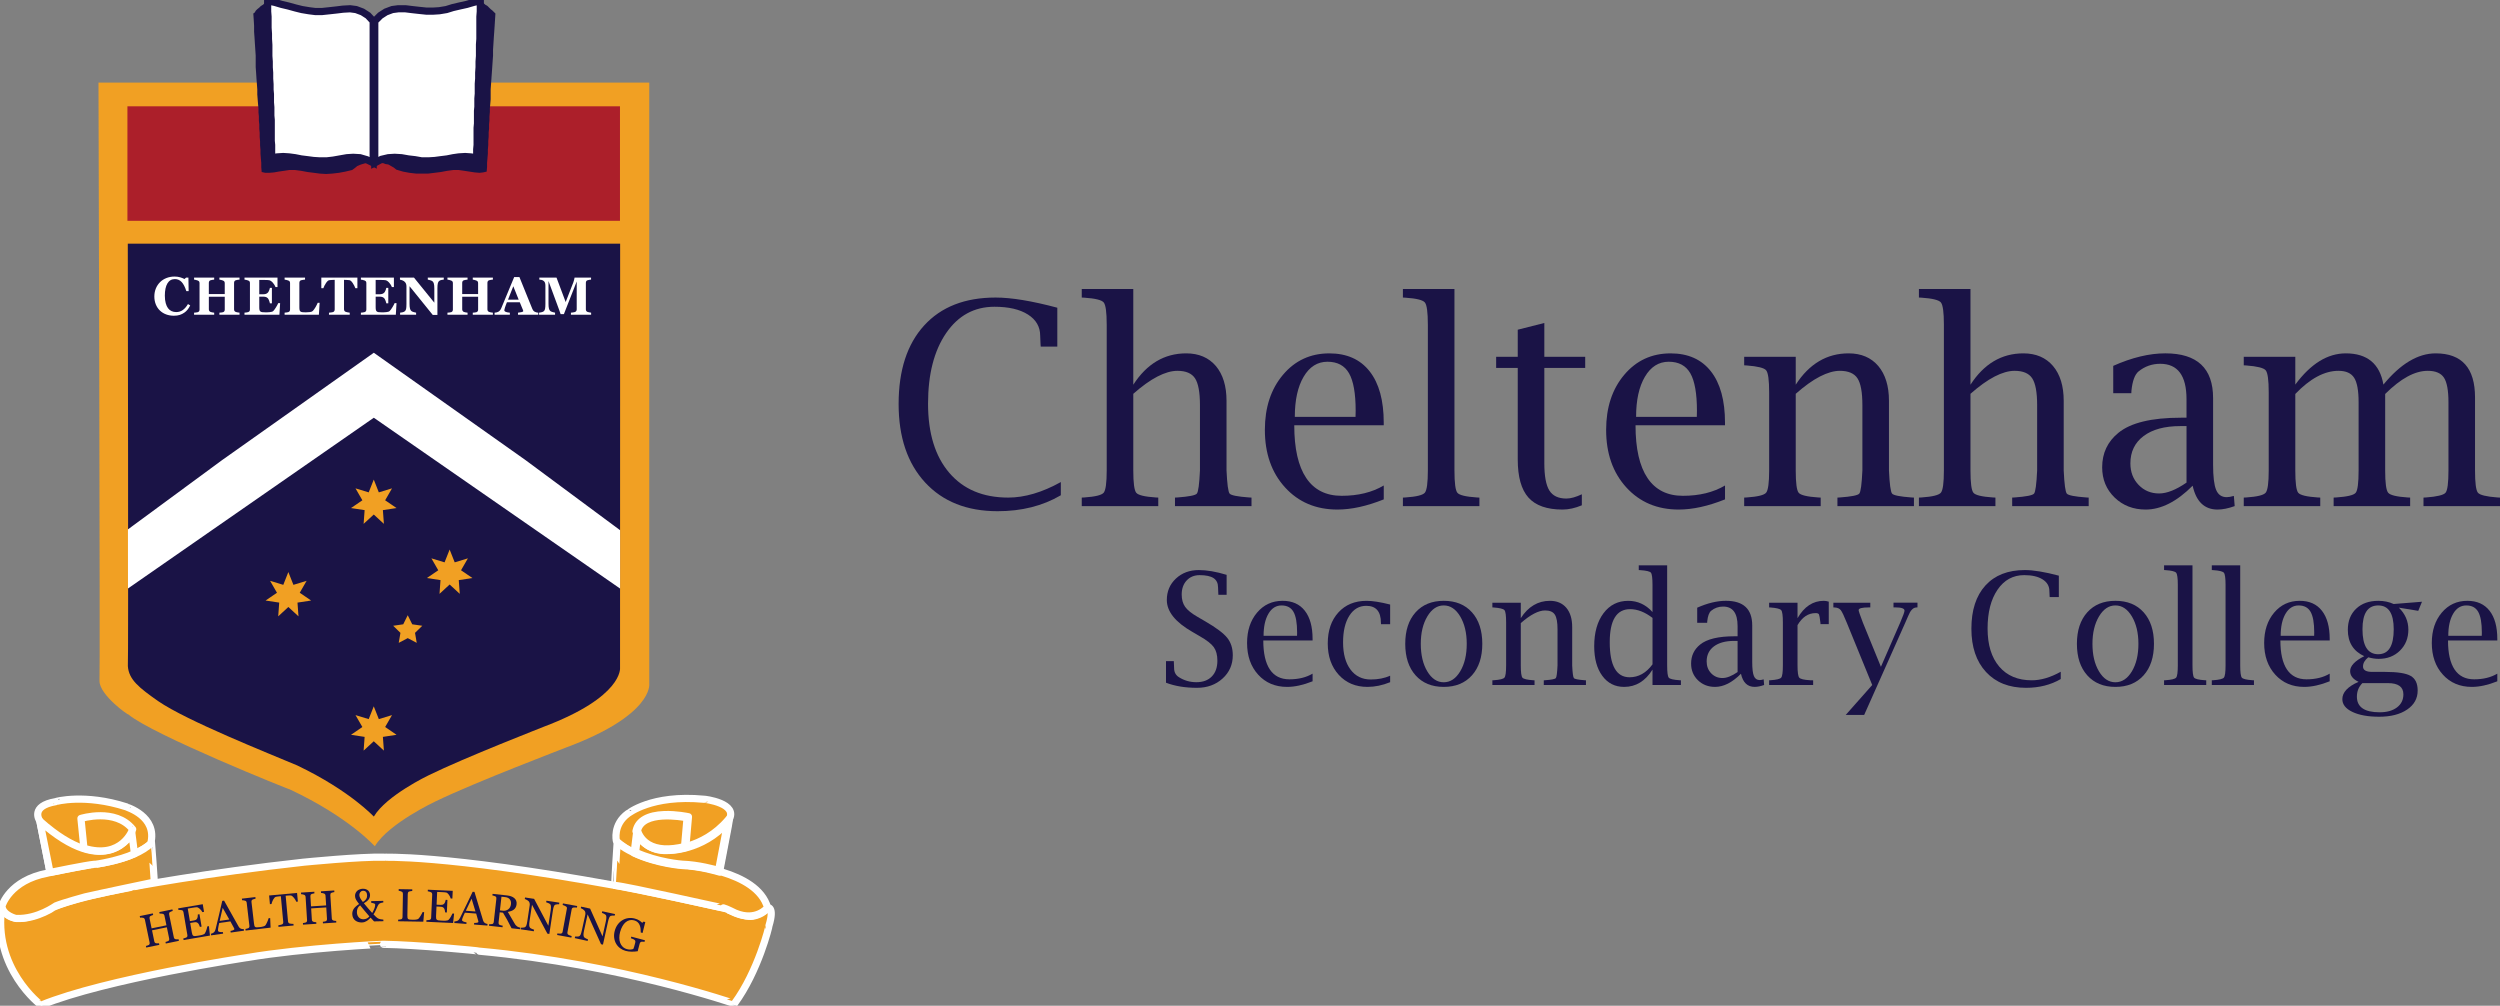 <?xml version="1.0" encoding="UTF-8"?>
<svg width="174px" height="70px" viewBox="0 0 174 70" version="1.1" xmlns="http://www.w3.org/2000/svg" xmlns:xlink="http://www.w3.org/1999/xlink">
    <rect x="0" y="0" width="174" height="70" fill="#808080" stroke="none"/>
    <title>sticky_nav_logo</title>
    <g id="sticky_nav_logo" stroke="none" stroke-width="1" fill="none" fill-rule="evenodd">
        <g id="Group-10">
            <g id="Group">
                <path d="M6.855,5.75 L45.189,5.75 L45.189,47.591 C45.189,47.591 45.516,49.775 39.307,52.062 C39.333,52.062 33.227,54.374 30.342,55.762 C30.342,55.762 27.044,57.303 26.091,58.897 C26.091,58.923 24.339,56.893 20.166,54.94 C20.217,54.991 10.608,51.137 8.933,49.723 C8.908,49.775 6.95,48.387 6.924,47.411 C6.976,47.411 6.855,5.75 6.855,5.75 Z" id="Path" fill="#F1A023" fill-rule="nonzero"></path>
                <path d="M8.894,16.96 L43.162,16.96 L43.155,46.485 C43.155,46.485 43.385,48.494 37.834,50.585 C37.857,50.585 32.399,52.699 29.82,53.967 C29.82,53.967 26.872,55.377 26.02,56.833 C26.02,56.856 24.417,55.059 20.686,53.274 C18.692,52.432 13.011,50.177 11.007,48.798 C9.695,47.875 8.96,47.308 8.899,46.359 C8.945,46.359 8.894,16.96 8.894,16.96 Z" id="Path" fill="#1A1346" fill-rule="nonzero"></path>
                <rect id="Rectangle" fill="#AC1F2A" fill-rule="nonzero" x="8.869" y="7.399" width="34.281" height="7.97"></rect>
                <g transform="translate(18.484, 33.378)" fill="#F1A023" fill-rule="nonzero" id="Path">
                    <polygon points="7.53 0 7.882 0.891 8.8 0.611 8.322 1.442 9.115 1.983 8.165 2.127 8.235 3.083 7.53 2.433 6.824 3.083 6.894 2.127 5.945 1.983 6.737 1.442 6.259 0.611 7.177 0.891"></polygon>
                    <polygon points="12.811 4.871 13.164 5.762 14.082 5.482 13.604 6.313 14.396 6.853 13.446 6.998 13.516 7.954 12.811 7.303 12.106 7.954 12.175 6.998 11.226 6.853 12.019 6.313 11.541 5.482 12.458 5.762"></polygon>
                    <polygon points="1.585 6.436 1.938 7.327 2.856 7.047 2.378 7.878 3.17 8.419 2.221 8.563 2.291 9.519 1.585 8.869 0.88 9.519 0.949 8.563 0 8.419 0.793 7.878 0.314 7.047 1.233 7.327"></polygon>
                    <polygon points="7.53 15.782 7.882 16.672 8.8 16.393 8.322 17.222 9.115 17.764 8.165 17.909 8.235 18.865 7.53 18.214 6.824 18.865 6.894 17.909 5.945 17.764 6.737 17.222 6.259 16.393 7.177 16.672"></polygon>
                    <polygon points="9.894 9.441 10.208 10.074 10.908 10.175 10.401 10.669 10.521 11.365 9.894 11.036 9.267 11.365 9.387 10.669 8.88 10.175 9.581 10.074"></polygon>
                </g>
                <polygon id="Path" fill="#FFFFFF" fill-rule="nonzero" points="26.017 24.551 36.58 32.026 43.157 36.901 43.157 40.963 26.017 29.074 8.908 40.958 8.905 36.845 15.454 32.026"></polygon>
                <g transform="translate(17.63, 0)">
                    <g transform="translate(8.408, 0)">
                        <polygon id="Path" stroke="#1A1346" stroke-width="0.5" fill="#FFFFFF" points="0.046 1.467 0.434 1.08 0.822 0.831 1.265 0.665 1.681 0.61 2.18 0.61 2.623 0.665 3.122 0.721 3.649 0.776 4.092 0.776 4.536 0.748 5.035 0.665 5.478 0.527 5.949 0.417 6.448 0.306 6.92 0.168 7.391 0.057 7.391 0.417 7.391 0.804 7.363 1.163 7.363 1.55 7.363 1.937 7.363 2.324 7.363 2.711 7.335 3.098 7.335 3.485 7.335 3.9 7.307 4.287 7.307 4.674 7.28 5.061 7.28 5.476 7.252 5.835 7.252 6.25 7.252 6.526 7.224 6.858 7.224 7.134 7.224 7.438 7.197 7.715 7.197 8.019 7.197 8.323 7.197 8.599 7.169 8.904 7.169 9.208 7.169 9.484 7.169 9.788 7.169 10.092 7.141 10.397 7.141 10.673 7.141 10.977 6.726 10.921 6.338 10.894 5.894 10.921 5.506 10.977 5.09 11.06 4.647 11.115 4.231 11.17 3.787 11.198 3.316 11.198 2.845 11.115 2.374 11.06 1.903 10.977 1.431 10.949 0.988 10.977 0.517 11.087 0.046 11.336 0.046 10.977 0.046 10.673 0.046 10.341 0.046 9.982 0.046 9.677 0.046 9.346 0.046 9.042 0.046 8.682 0.046 8.378 0.046 8.047 0.046 7.715 0.046 7.411 0.046 7.107 0.046 6.803 0.046 6.471 0.046 6.166 0.046 5.863 0.046 5.558 0.046 5.282 0.046 4.978 0.046 4.729 0.046 4.425 0.046 4.121 0.046 3.845 0.046 3.54 0.046 3.264 0.046 2.96 0.046 2.656 0.046 2.379 0.046 2.075 0.046 1.799"></polygon>
                        <path d="M0,11.412 L0,1.448 L0.409,1.042 L0.806,0.789 L1.259,0.62 L1.675,0.565 L2.18,0.565 L2.629,0.62 L3.654,0.731 L4.093,0.731 L4.533,0.703 L5.028,0.621 L5.465,0.484 L5.939,0.373 L6.439,0.262 L6.908,0.125 L7.437,0 L7.437,0.804 L7.409,1.167 L7.409,2.711 L7.381,3.102 L7.381,3.9 L7.353,4.29 L7.353,4.674 L7.326,5.064 L7.326,5.476 L7.298,5.838 L7.298,6.526 L7.27,6.861 L7.27,7.438 L7.242,7.719 L7.242,8.599 L7.214,8.908 L7.214,10.092 L7.186,10.4 L7.187,11.028 L6.719,10.966 L6.334,10.939 L5.896,10.966 L5.512,11.021 L5.099,11.104 L4.237,11.215 L3.79,11.243 L3.316,11.243 L2.837,11.159 L2.368,11.104 L1.894,11.021 L1.428,10.994 L0.99,11.021 L0.532,11.129 L0,11.412 Z M0.091,1.486 L0.091,11.261 L0.506,11.043 L0.978,10.932 L1.429,10.903 L1.906,10.931 L2.382,11.015 L2.851,11.07 L3.324,11.153 L3.788,11.152 L4.228,11.124 L5.085,11.014 L5.497,10.932 L5.887,10.876 L6.335,10.848 L6.729,10.876 L7.096,10.925 L7.096,10.397 L7.123,10.088 L7.123,8.904 L7.152,8.595 L7.152,7.715 L7.179,7.434 L7.179,6.858 L7.208,6.522 L7.208,5.835 L7.235,5.472 L7.235,5.061 L7.263,4.671 L7.263,4.287 L7.291,3.897 L7.291,3.098 L7.318,2.708 L7.318,1.163 L7.346,0.8 L7.346,0.115 L6.931,0.212 L6.462,0.35 L5.96,0.461 L5.49,0.571 L5.05,0.709 L4.544,0.793 L4.096,0.822 L3.65,0.822 L2.619,0.711 L2.175,0.655 L1.682,0.655 L1.277,0.71 L0.843,0.872 L0.463,1.116 L0.091,1.486 Z" id="Shape" fill="#1A1346" fill-rule="nonzero"></path>
                    </g>
                    <polygon id="Path" fill="#1A1346" points="15.854 0.085 15.993 0.195 16.159 0.334 16.298 0.417 16.409 0.527 16.52 0.638 16.63 0.721 16.741 0.831 16.852 0.942 16.825 1.356 16.797 1.799 16.769 2.213 16.741 2.6 16.713 3.043 16.686 3.458 16.686 3.872 16.658 4.259 16.63 4.674 16.603 5.061 16.575 5.448 16.548 5.835 16.52 6.222 16.52 6.554 16.52 6.913 16.492 7.245 16.464 7.549 16.464 7.798 16.436 8.102 16.436 8.378 16.409 8.655 16.409 8.959 16.381 9.208 16.381 9.512 16.353 9.816 16.353 10.092 16.325 10.424 16.325 10.7 16.298 11.005 16.27 11.336 16.27 11.613 16.242 11.945 15.993 12 15.744 12.028 15.411 12 15.05 11.945 14.69 11.889 14.302 11.834 13.914 11.834 13.498 11.889 13.055 11.972 12.611 12.028 12.168 12.083 11.752 12.083 11.336 12.083 10.865 12.028 10.422 11.945 9.95 11.806 9.784 11.668 9.59 11.558 9.396 11.447 9.202 11.419 9.064 11.364 8.869 11.336 8.675 11.308 8.509 11.336 8.98 11.115 9.452 11.032 9.895 11.005 10.394 11.032 10.837 11.115 11.336 11.198 11.78 11.253 12.251 11.253 12.694 11.226 13.11 11.17 13.554 11.087 13.969 11.032 14.357 10.977 14.801 10.949 15.189 10.977 15.605 11.032 15.605 10.728 15.605 10.452 15.633 10.147 15.633 9.871 15.633 9.567 15.633 9.263 15.633 8.986 15.661 8.682 15.661 8.406 15.661 8.102 15.661 7.77 15.688 7.494 15.688 7.189 15.688 6.913 15.716 6.581 15.716 6.277 15.744 5.918 15.744 5.503 15.771 5.116 15.771 4.757 15.771 4.342 15.771 3.955 15.799 3.54 15.799 3.181 15.826 2.766 15.826 2.379 15.826 1.992 15.826 1.605 15.854 1.218 15.854 0.831 15.854 0.444"></polygon>
                    <g transform="translate(0.952, 0.001)">
                        <polygon id="Path" stroke="#1A1346" stroke-width="0.5" fill="#FFFFFF" points="7.391 1.466 7.031 1.079 6.643 0.83 6.199 0.664 5.784 0.609 5.285 0.637 4.841 0.692 4.342 0.747 3.816 0.803 3.372 0.803 2.929 0.747 2.43 0.664 1.986 0.554 1.487 0.416 1.016 0.305 0.545 0.166 0.046 0.056 0.046 0.416 0.046 0.803 0.074 1.162 0.074 1.577 0.074 1.936 0.102 2.351 0.102 2.71 0.129 3.125 0.129 3.512 0.129 3.899 0.157 4.286 0.157 4.7 0.185 5.06 0.185 5.474 0.212 5.861 0.212 6.248 0.24 6.553 0.24 6.857 0.24 7.133 0.268 7.465 0.268 7.741 0.268 8.046 0.296 8.35 0.296 8.626 0.296 8.93 0.296 9.207 0.296 9.511 0.296 9.815 0.323 10.091 0.323 10.395 0.323 10.672 0.323 10.976 0.711 10.92 1.127 10.893 1.543 10.92 1.959 10.976 2.375 11.059 2.818 11.114 3.234 11.169 3.677 11.197 4.148 11.197 4.62 11.142 5.091 11.059 5.562 10.976 6.006 10.948 6.476 10.976 6.948 11.114 7.391 11.335 7.391 10.976 7.391 10.672 7.391 10.34 7.391 9.981 7.391 9.676 7.391 9.345 7.391 9.041 7.391 8.681 7.391 8.377 7.391 8.046 7.391 7.714 7.391 7.409 7.391 7.106 7.391 6.802 7.391 6.47 7.391 6.165 7.391 5.861 7.391 5.557 7.391 5.309 7.391 5.004 7.391 4.728 7.391 4.424 7.391 4.12 7.391 3.843 7.391 3.567 7.391 3.29 7.391 2.986 7.391 2.655 7.391 2.378 7.391 2.074 7.391 1.798"></polygon>
                        <path d="M7.437,11.409 L6.927,11.154 L6.469,11.021 L6.003,10.993 L5.565,11.021 L4.627,11.186 L4.153,11.242 L3.677,11.242 L3.231,11.214 L2.369,11.104 L1.949,11.02 L1.537,10.965 L1.124,10.938 L0.714,10.966 L0.278,11.028 L0.278,10.091 L0.25,9.819 L0.25,8.35 L0.222,8.05 L0.222,7.465 L0.194,7.137 L0.194,6.553 L0.167,6.253 L0.166,5.862 L0.139,5.478 L0.139,5.061 L0.111,4.705 L0.111,4.287 L0.083,3.903 L0.083,3.126 L0.055,2.714 L0.055,2.351 L0.028,1.94 L0.028,1.162 L0,0.807 L0,0 L0.554,0.123 L1.028,0.262 L1.497,0.372 L1.998,0.51 L2.44,0.62 L2.935,0.703 L3.377,0.758 L3.815,0.758 L4.835,0.647 L5.278,0.592 L5.78,0.564 L6.215,0.622 L6.667,0.793 L7.064,1.049 L7.436,1.449 L7.436,11.409 L7.437,11.409 Z M6.003,10.903 L6.489,10.932 L6.961,11.07 L7.346,11.262 L7.346,1.484 L7.002,1.114 L6.623,0.871 L6.189,0.708 L5.778,0.654 L5.287,0.682 L4.847,0.737 L3.82,0.847 L3.372,0.848 L2.923,0.792 L2.422,0.709 L1.976,0.597 L1.476,0.459 L1.006,0.349 L0.532,0.21 L0.092,0.112 L0.092,0.802 L0.119,1.158 L0.119,1.935 L0.147,2.347 L0.147,2.71 L0.174,3.121 L0.174,3.899 L0.202,4.282 L0.202,4.7 L0.23,5.056 L0.23,5.474 L0.257,5.858 L0.257,6.248 L0.285,6.548 L0.285,7.133 L0.313,7.461 L0.313,8.045 L0.34,8.345 L0.34,9.814 L0.368,10.086 L0.368,10.923 L0.704,10.875 L1.123,10.847 L1.545,10.875 L1.964,10.931 L2.383,11.014 L3.239,11.124 L3.68,11.152 L4.148,11.152 L4.614,11.096 L5.554,10.931 L6.003,10.903 Z" id="Shape" fill="#1A1346" fill-rule="nonzero"></path>
                    </g>
                    <polygon id="Path" fill="#1A1346" points="0.942 0.085 0.831 0.195 0.665 0.334 0.527 0.417 0.416 0.527 0.277 0.638 0.166 0.748 0.111 0.859 0 0.942 0.028 1.356 0.055 1.799 0.055 2.213 0.083 2.6 0.111 3.043 0.139 3.458 0.166 3.872 0.166 4.259 0.166 4.674 0.194 5.061 0.221 5.476 0.249 5.835 0.277 6.222 0.277 6.581 0.305 6.941 0.332 7.272 0.36 7.549 0.36 7.825 0.388 8.102 0.388 8.406 0.416 8.655 0.416 8.959 0.443 9.235 0.443 9.539 0.471 9.843 0.471 10.12 0.499 10.424 0.499 10.7 0.527 11.032 0.554 11.336 0.554 11.64 0.582 11.972 0.831 12.028 1.109 12.028 1.441 12 1.746 11.945 2.134 11.889 2.495 11.834 2.91 11.834 3.326 11.889 3.769 11.972 4.213 12.028 4.629 12.083 5.072 12.11 5.488 12.083 5.959 12.028 6.403 11.945 6.874 11.834 7.068 11.696 7.234 11.558 7.428 11.474 7.594 11.419 7.789 11.364 7.955 11.336 8.149 11.308 8.315 11.336 7.844 11.115 7.373 11.032 6.901 11.005 6.43 11.032 5.987 11.115 5.488 11.198 5.044 11.253 4.573 11.253 4.13 11.226 3.714 11.17 3.271 11.115 2.855 11.032 2.439 11.005 2.051 10.977 1.663 11.005 1.247 11.06 1.247 10.756 1.22 10.479 1.22 10.175 1.22 9.871 1.192 9.567 1.192 9.263 1.192 8.986 1.192 8.682 1.164 8.406 1.164 8.102 1.164 7.798 1.136 7.521 1.136 7.189 1.136 6.913 1.109 6.609 1.109 6.277 1.109 5.918 1.081 5.503 1.081 5.116 1.053 4.757 1.053 4.342 1.025 3.955 1.025 3.54 0.998 3.181 0.998 2.766 0.97 2.379 0.97 1.992 0.97 1.605 0.942 1.218 0.942 0.831 0.942 0.444"></polygon>
                </g>
                <g transform="translate(0, 55.525)" fill-rule="nonzero">
                    <g transform="translate(42.825, 0)">
                        <path d="M0.075,2.999 C0.075,2.999 -0.19,1.871 0.885,1.092 C0.898,1.106 2.49,-0.245 6.175,0.103 C6.188,0.089 8.631,0.381 7.891,1.565 C7.905,1.579 7.221,5.115 7.221,5.115 C7.221,5.115 6.007,4.712 4.89,4.712 C4.877,4.739 3.006,4.475 2.127,4.155 C2.141,4.168 0.801,3.722 0.075,2.999 Z" id="Path" stroke="#FFFFFF" stroke-width="0.5" fill="#F1A023" stroke-linecap="round" stroke-linejoin="round"></path>
                        <path d="M7.256,5.174 L7.207,5.158 C7.195,5.154 5.986,4.757 4.891,4.757 L4.891,4.751 C4.814,4.76 4.578,4.741 3.825,4.608 C3.399,4.532 2.61,4.378 2.111,4.197 L2.113,4.191 C1.857,4.16 0.648,3.634 0.043,3.031 L0.033,3.021 L0.03,3.009 C0.028,2.997 -0.037,2.714 0.032,2.329 C0.095,1.975 0.29,1.466 0.857,1.055 L0.889,1.032 L0.891,1.034 C0.892,1.033 0.893,1.032 0.894,1.031 C1.462,0.642 3.114,-0.232 6.178,0.058 L6.178,0.061 C6.38,0.044 7.315,0.237 7.761,0.585 C8.111,0.857 8.169,1.205 7.929,1.589 L7.928,1.588 C7.914,1.743 7.797,2.373 7.265,5.123 L7.256,5.174 Z M4.862,4.666 L4.89,4.666 C5.875,4.666 6.946,4.982 7.186,5.056 C7.371,4.101 7.811,1.814 7.844,1.582 L7.834,1.572 L7.853,1.541 C8.004,1.3 8.026,1.08 7.917,0.889 C7.608,0.347 6.371,0.16 6.194,0.149 L6.192,0.151 L6.17,0.149 C3.135,-0.138 1.506,0.723 0.946,1.106 C0.933,1.116 0.921,1.124 0.909,1.129 C0.476,1.445 0.211,1.853 0.122,2.342 C0.064,2.665 0.105,2.919 0.117,2.976 C0.84,3.69 2.122,4.107 2.133,4.11 L2.128,4.133 L2.142,4.112 C2.958,4.409 4.64,4.658 4.861,4.668 L4.862,4.666 Z" id="Shape" fill="#FFFFFF"></path>
                    </g>
                    <g transform="translate(2.579, 0.046)" id="Path">
                        <path d="M0.164,1.519 C0.164,1.519 -0.492,0.531 1.295,0.225 C1.281,0.211 3.333,-0.346 6.222,0.587 C6.208,0.614 8.4,1.213 7.911,3.148 C7.939,3.148 6.934,4.123 4.268,4.54 C4.254,4.568 2.132,4.832 0.904,5.153 C0.904,5.153 0.192,1.575 0.192,1.575" stroke="#FFFFFF" stroke-width="0.5" fill="#F1A023" stroke-linecap="round" stroke-linejoin="round"></path>
                        <path d="M0.904,5.197 C0.866,5.197 0.857,5.15 0.748,4.602 L0.147,1.584 L0.236,1.566 C0.236,1.566 0.855,4.675 0.939,5.097 C1.795,4.879 3.059,4.686 3.744,4.582 C3.976,4.547 4.179,4.516 4.235,4.503 L4.238,4.499 L4.261,4.496 C6.795,4.099 7.797,3.199 7.868,3.13 C8.142,2.034 7.591,1.18 6.275,0.661 C6.233,0.644 6.211,0.635 6.198,0.627 C3.604,-0.208 1.738,0.161 1.379,0.248 L1.386,0.256 L1.302,0.27 C0.66,0.38 0.269,0.588 0.138,0.888 C0.006,1.192 0.2,1.492 0.202,1.495 L0.126,1.545 C0.116,1.531 -0.097,1.203 0.054,0.853 C0.197,0.523 0.611,0.296 1.286,0.181 L1.286,0.185 C1.559,0.083 3.542,-0.325 6.235,0.544 L6.285,0.56 L6.282,0.566 C6.29,0.569 6.298,0.573 6.308,0.576 C7.656,1.108 8.24,2.026 7.954,3.16 L7.952,3.159 C7.88,3.311 6.731,4.2 4.276,4.585 C4.231,4.6 4.111,4.618 3.757,4.672 C3.061,4.778 1.765,4.975 0.914,5.197 C0.911,5.197 0.907,5.197 0.904,5.197 Z" fill="#FFFFFF"></path>
                    </g>
                    <g transform="translate(0, 4.087)">
                        <path d="M0.138,3.438 C0.138,3.438 0.266,4.562 1.854,4.255 C1.88,4.205 2.264,4.256 3.596,3.591 C3.596,3.591 4.749,2.952 9.053,2.16 C9.053,2.135 14.373,1.137 21.137,0.396 C21.162,0.396 25.107,-0.001 26.721,0.05 C26.67,0.075 30.627,-0.191 42.77,2.007 C42.77,2.007 44.896,2.365 50.456,3.617 C50.456,3.591 51.891,4.358 52.531,4.128 C52.531,4.128 53.146,4 53.428,3.566 C53.402,3.54 53.934,3.456 53.522,4.809 C53.539,4.844 52.771,7.988 51.122,10.232 C51.105,10.249 43.372,7.516 33.376,6.591 C33.359,6.557 28.961,6.145 26.695,6.111 C26.712,6.094 21.13,6.368 17.197,7.036 C17.18,7.036 7.356,8.51 2.873,10.343 C2.839,10.343 -0.554,7.754 0.138,3.438 Z" id="Path" stroke="#FFFFFF" stroke-width="0.5" fill="#F1A023" stroke-linecap="round" stroke-linejoin="round"></path>
                        <path d="M2.882,10.388 L2.873,10.388 C2.826,10.388 2.351,10 1.861,9.427 C1.002,8.423 -0.369,6.309 0.092,3.431 L0.183,3.433 C0.183,3.436 0.229,3.801 0.562,4.043 C0.858,4.259 1.285,4.317 1.831,4.214 C1.851,4.198 1.885,4.191 1.944,4.178 C2.121,4.141 2.589,4.042 3.575,3.551 C3.621,3.525 4.782,2.9 9.045,2.115 L9.045,2.118 C9.119,2.09 9.337,2.049 9.982,1.933 C10.499,1.84 11.364,1.69 12.551,1.501 C14.506,1.191 17.582,0.739 21.131,0.35 C21.14,0.35 21.179,0.346 21.247,0.34 C23.837,0.094 25.781,-0.026 26.722,0.005 L26.725,0.02 L26.728,0.006 C26.737,0.007 26.767,0.007 26.817,0.006 C28.313,-0.003 32.854,0.167 42.778,1.963 C42.869,1.978 45.049,2.353 50.452,3.57 C50.471,3.57 50.502,3.584 50.602,3.629 C50.95,3.787 52.008,4.268 52.515,4.086 C52.527,4.083 53.092,3.961 53.368,3.572 L53.368,3.571 L53.39,3.536 C53.416,3.5 53.49,3.505 53.543,3.531 C53.678,3.598 53.86,3.854 53.565,4.824 L53.56,4.822 C53.509,5.163 52.742,8.105 51.158,10.26 C51.132,10.287 51.133,10.287 50.919,10.218 C48.376,9.394 41.575,7.397 33.371,6.637 L33.343,6.63 C33.027,6.572 28.826,6.19 26.693,6.158 L26.661,6.157 C26.228,6.166 20.962,6.444 17.203,7.082 C17.112,7.093 7.31,8.578 2.889,10.386 L2.882,10.388 Z M0.152,3.657 C-0.378,7.687 2.644,10.116 2.878,10.292 C7.316,8.486 17.135,6.991 17.197,6.991 C19.236,6.644 21.702,6.408 23.41,6.272 C24.422,6.192 25.244,6.14 25.756,6.11 C26.421,6.071 26.626,6.061 26.695,6.069 L26.695,6.066 C27.983,6.085 29.871,6.224 30.882,6.306 C32.817,6.461 33.269,6.523 33.379,6.552 L33.379,6.546 C41.593,7.306 48.401,9.305 50.947,10.13 C51.017,10.153 51.073,10.171 51.104,10.181 C52.655,8.058 53.444,5.05 53.476,4.819 L53.473,4.814 L53.479,4.797 C53.734,3.956 53.61,3.709 53.544,3.642 C53.511,3.609 53.477,3.601 53.46,3.601 C53.168,4.038 52.567,4.167 52.541,4.173 C52.005,4.366 50.959,3.891 50.565,3.712 C50.52,3.691 50.476,3.672 50.457,3.664 L50.446,3.662 C45.036,2.443 42.854,2.068 42.764,2.053 L42.723,2.045 C32.834,0.257 28.308,0.088 26.819,0.097 C26.767,0.098 26.735,0.098 26.715,0.096 C25.776,0.067 23.839,0.185 21.256,0.431 C21.181,0.438 21.139,0.442 21.136,0.442 C14.728,1.144 9.547,2.086 9.099,2.195 L9.099,2.199 L9.061,2.206 C4.82,2.986 3.629,3.625 3.618,3.632 C2.62,4.13 2.143,4.23 1.963,4.268 C1.932,4.274 1.903,4.281 1.89,4.285 L1.884,4.297 L1.862,4.301 C1.283,4.413 0.826,4.351 0.506,4.117 C0.311,3.972 0.207,3.794 0.152,3.657 Z" id="Shape" fill="#FFFFFF"></path>
                    </g>
                    <g transform="translate(0.092, 3.094)">
                        <path d="M0.046,4.431 C0.046,4.431 0.544,2.648 3.238,2.147 C3.252,2.147 5.275,1.715 6.113,1.59 C6.098,1.59 9.197,1.311 10.454,0.044 C10.467,0.044 10.649,2.773 10.649,2.773 C10.649,2.773 6.657,3.608 5.834,3.803 C5.834,3.803 4.298,4.221 3.796,4.429 C3.781,4.429 2.538,5.364 1.046,5.307 C1.06,5.334 0.064,5.087 0.046,4.431 Z" id="Path" stroke="#FFFFFF" stroke-width="0.5" fill="#F1A023" stroke-linecap="round" stroke-linejoin="round"></path>
                        <path d="M1.179,5.355 C1.137,5.355 1.095,5.354 1.052,5.353 C1.024,5.357 0.962,5.347 0.819,5.295 C0.578,5.207 0.015,4.947 0,4.433 L0,4.426 L0.002,4.42 C0.007,4.401 0.135,3.958 0.598,3.447 C1.023,2.978 1.825,2.364 3.229,2.103 C3.241,2.101 3.32,2.085 3.447,2.058 C3.991,1.945 5.433,1.646 6.106,1.546 L6.106,1.547 C6.11,1.546 6.114,1.545 6.118,1.545 C6.435,1.512 9.254,1.191 10.421,0.014 L10.435,0 L10.454,0 C10.505,0 10.505,0 10.602,1.407 C10.649,2.089 10.695,2.771 10.695,2.771 L10.697,2.81 L10.658,2.819 C10.618,2.827 6.657,3.656 5.844,3.848 C5.83,3.852 4.31,4.266 3.815,4.472 C3.81,4.475 3.802,4.48 3.79,4.488 C3.394,4.753 2.366,5.355 1.179,5.355 Z M1.02,5.26 L1.048,5.261 C2.263,5.308 3.336,4.683 3.74,4.412 C3.765,4.395 3.775,4.388 3.783,4.386 C4.287,4.177 5.759,3.776 5.822,3.759 C6.595,3.576 10.187,2.824 10.602,2.737 C10.54,1.809 10.449,0.492 10.419,0.142 C9.193,1.288 6.442,1.602 6.127,1.634 C6.129,1.634 6.13,1.634 6.131,1.633 L6.12,1.635 C5.449,1.735 4.008,2.033 3.466,2.146 C3.245,2.192 3.245,2.192 3.238,2.192 C1.87,2.447 1.085,3.046 0.669,3.503 C0.248,3.966 0.109,4.382 0.092,4.437 C0.113,4.981 0.874,5.23 1.02,5.26 Z" id="Shape" fill="#FFFFFF"></path>
                    </g>
                    <g transform="translate(2.725, 1.519)">
                        <path d="M6.634,2.371 L6.452,0.951 C6.452,0.951 4.722,4.278 0.046,0.102 C0.046,0.129 0.758,3.679 0.758,3.679 C0.758,3.679 3.312,3.15 3.856,3.109 C3.856,3.15 5.642,2.845 6.634,2.371 Z" id="Path" stroke="#FFFFFF" stroke-width="0.5" fill="#F1A023" stroke-linecap="round" stroke-linejoin="round"></path>
                        <path d="M0.722,3.733 L0.713,3.688 C0.388,2.067 0,0.129 0,0.102 L0,0 L0.076,0.068 C1.861,1.662 3.418,2.352 4.704,2.118 C5.892,1.902 6.407,0.939 6.412,0.93 L6.479,0.801 L6.683,2.397 L6.653,2.412 C5.79,2.824 4.084,3.181 3.854,3.154 C3.308,3.198 0.792,3.719 0.767,3.724 L0.722,3.733 Z M0.114,0.223 C0.21,0.715 0.58,2.561 0.793,3.626 C1.147,3.553 3.345,3.102 3.853,3.064 L3.902,3.06 L3.902,3.066 C4.159,3.047 5.667,2.773 6.585,2.344 L6.424,1.085 C6.244,1.355 5.706,2.028 4.722,2.207 C3.431,2.443 1.88,1.775 0.114,0.223 Z" id="Shape" fill="#FFFFFF"></path>
                    </g>
                    <g transform="translate(5.584, 1.21)">
                        <path d="M0.258,2.304 L0.049,0.229 C0.049,0.229 2.45,-0.522 3.65,0.981 C3.664,0.981 2.924,3.125 0.258,2.304 Z" id="Path" stroke="#FFFFFF" stroke-width="0.5" fill="#F1A023" stroke-linecap="round" stroke-linejoin="round"></path>
                        <path d="M1.403,2.537 C1.064,2.537 0.679,2.481 0.245,2.347 L0.216,2.338 L0,0.197 L0.036,0.186 C0.06,0.178 2.48,-0.557 3.686,0.953 L3.692,0.962 C3.711,1.005 3.554,1.386 3.246,1.734 C2.89,2.135 2.309,2.537 1.403,2.537 Z M0.3,2.269 C1.211,2.544 1.989,2.499 2.615,2.136 C3.302,1.738 3.559,1.101 3.599,0.991 C2.506,-0.348 0.397,0.179 0.098,0.262 L0.3,2.269 Z" id="Shape" fill="#FFFFFF"></path>
                    </g>
                    <g transform="translate(42.731, 2.992)">
                        <path d="M0.225,0.105 C0.225,0.105 1.481,1.385 4.984,1.719 C4.971,1.705 9.961,2.02 10.697,4.661 C10.665,4.671 9.912,5.645 8.446,5.033 C8.446,5.033 7.804,4.712 7.622,4.671 C7.595,4.698 0.929,3.177 0.039,3.102 C0.03,3.098 0.225,0.105 0.225,0.105 Z" id="Path" stroke="#FFFFFF" stroke-width="0.5" fill="#F1A023" stroke-linecap="round" stroke-linejoin="round"></path>
                        <path d="M9.376,5.28 C9.075,5.28 8.757,5.212 8.428,5.075 C8.419,5.07 7.786,4.755 7.612,4.715 L7.613,4.712 C7.517,4.706 7.167,4.629 5.709,4.31 C3.68,3.866 0.614,3.196 0.036,3.147 L0.019,3.143 C-0.018,3.125 -0.018,3.125 0.179,0.101 L0.186,0 L0.257,0.073 C0.27,0.086 1.545,1.345 4.983,1.674 C5.011,1.672 5.062,1.676 5.163,1.685 C5.661,1.728 10.052,2.174 10.741,4.649 L10.752,4.691 L10.718,4.702 C10.714,4.705 10.708,4.711 10.701,4.719 C10.332,5.091 9.878,5.28 9.376,5.28 Z M7.608,4.621 L7.633,4.627 C7.817,4.669 8.44,4.979 8.466,4.992 C9.302,5.341 10.073,5.222 10.637,4.655 C10.64,4.652 10.643,4.649 10.646,4.646 C10.263,3.334 8.782,2.622 7.603,2.256 C6.343,1.864 5.201,1.777 5.015,1.766 L5.014,1.768 L4.98,1.765 C3.164,1.591 1.961,1.16 1.271,0.827 C0.713,0.558 0.396,0.315 0.265,0.202 C0.212,1.01 0.099,2.776 0.086,3.061 C0.763,3.135 3.743,3.787 5.729,4.221 C6.661,4.425 7.473,4.603 7.606,4.623 L7.608,4.621 Z" id="Shape" fill="#FFFFFF"></path>
                    </g>
                    <g transform="translate(44.134, 1.494)">
                        <path d="M0.05,2.326 L0.217,0.962 C0.217,0.962 0.803,2.215 2.311,2.131 C2.325,2.131 4.74,2.229 6.582,0.071 C6.596,0.071 5.912,3.621 5.912,3.621 C5.912,3.621 4.614,3.217 3.344,3.175 C3.343,3.175 1.641,3.064 0.05,2.326 Z" id="Path" fill="#F1A023"></path>
                        <path d="M5.947,3.679 L5.898,3.664 C5.885,3.66 4.591,3.262 3.342,3.221 C3.323,3.219 1.611,3.1 0.03,2.367 L0,2.353 L0.191,0.799 L0.258,0.942 C0.264,0.954 0.85,2.166 2.308,2.086 C2.413,2.089 4.764,2.13 6.547,0.041 L6.582,0 L6.617,0.042 C6.635,0.064 6.642,0.072 5.956,3.629 L5.947,3.679 Z M0.099,2.299 C1.655,3.011 3.33,3.129 3.347,3.13 C4.469,3.166 5.628,3.49 5.877,3.563 C6.042,2.706 6.412,0.776 6.512,0.22 C4.714,2.22 2.411,2.179 2.311,2.177 C1.076,2.246 0.444,1.423 0.246,1.104 L0.099,2.299 Z" id="Shape" stroke="#FFFFFF" stroke-width="0.5" fill="#FFFFFF" stroke-linecap="round" stroke-linejoin="round"></path>
                    </g>
                    <g transform="translate(44.264, 1.167)">
                        <path d="M3.423,2.263 L3.604,0.189 C3.604,0.189 0.436,-0.493 0.059,1.108 C0.059,1.094 0.436,3.015 3.423,2.263 Z" id="Path" fill="#F1A023"></path>
                        <path d="M2.153,2.484 C1.63,2.484 1.185,2.376 0.823,2.16 C0.26,1.824 0.073,1.322 0.026,1.158 L0,1.162 L0.015,1.098 C0.174,0.422 0.851,0.043 1.972,0.003 C2.808,-0.026 3.606,0.144 3.614,0.146 L3.653,0.154 L3.465,2.301 L3.434,2.309 C2.966,2.425 2.538,2.484 2.153,2.484 Z M0.106,1.107 C0.136,1.223 0.299,1.741 0.87,2.082 C1.472,2.441 2.317,2.49 3.38,2.227 L3.556,0.226 C3.194,0.156 0.457,-0.324 0.106,1.107 Z" id="Shape" stroke="#FFFFFF" stroke-width="0.5" fill="#FFFFFF" stroke-linecap="round" stroke-linejoin="round"></path>
                    </g>
                </g>
                <g transform="translate(9.726, 61.857)" fill="#1A1346" fill-rule="nonzero">
                    <path d="M2.725,3.626 L1.814,3.813 L1.791,3.703 C1.815,3.696 1.851,3.686 1.897,3.672 C1.943,3.659 1.974,3.646 1.99,3.634 C2.018,3.615 2.037,3.592 2.046,3.564 C2.055,3.535 2.056,3.501 2.047,3.461 L1.887,2.682 L0.855,2.893 L1.012,3.656 C1.019,3.692 1.032,3.721 1.048,3.743 C1.065,3.766 1.093,3.782 1.132,3.794 C1.151,3.8 1.184,3.802 1.231,3.802 C1.278,3.802 1.315,3.8 1.341,3.796 L1.363,3.906 L0.452,4.092 L0.429,3.983 C0.454,3.976 0.489,3.965 0.535,3.951 C0.581,3.938 0.612,3.925 0.628,3.913 C0.656,3.894 0.675,3.871 0.684,3.843 C0.693,3.815 0.694,3.781 0.686,3.741 L0.36,2.16 C0.353,2.127 0.34,2.098 0.321,2.074 C0.302,2.049 0.275,2.033 0.238,2.024 C0.208,2.016 0.172,2.011 0.13,2.009 C0.088,2.007 0.052,2.008 0.023,2.012 L0,1.902 L0.911,1.715 L0.934,1.825 C0.905,1.832 0.871,1.844 0.831,1.86 C0.791,1.877 0.761,1.891 0.742,1.903 C0.71,1.922 0.691,1.948 0.684,1.979 C0.679,2.01 0.679,2.043 0.686,2.077 L0.826,2.756 L1.858,2.544 L1.721,1.88 C1.715,1.847 1.702,1.819 1.683,1.794 C1.664,1.77 1.636,1.753 1.6,1.744 C1.569,1.737 1.533,1.732 1.491,1.73 C1.449,1.728 1.413,1.728 1.384,1.732 L1.362,1.623 L2.273,1.436 L2.296,1.545 C2.267,1.552 2.233,1.564 2.193,1.581 C2.152,1.598 2.123,1.612 2.104,1.623 C2.071,1.643 2.052,1.668 2.046,1.699 C2.04,1.73 2.04,1.763 2.047,1.797 L2.372,3.376 C2.38,3.412 2.392,3.441 2.409,3.463 C2.426,3.485 2.454,3.502 2.493,3.514 C2.512,3.519 2.545,3.522 2.593,3.522 C2.639,3.522 2.676,3.52 2.702,3.516 L2.725,3.626 Z" id="Path"></path>
                    <path d="M4.816,2.602 L4.885,3.259 L3.051,3.57 L3.032,3.46 C3.063,3.453 3.103,3.441 3.154,3.426 C3.205,3.41 3.238,3.398 3.252,3.388 C3.282,3.366 3.302,3.342 3.311,3.315 C3.319,3.288 3.32,3.255 3.314,3.217 L3.044,1.633 C3.038,1.599 3.027,1.569 3.011,1.545 C2.995,1.52 2.968,1.503 2.928,1.492 C2.898,1.484 2.858,1.478 2.81,1.476 C2.76,1.473 2.722,1.474 2.693,1.476 L2.675,1.366 L4.385,1.076 L4.475,1.607 L4.358,1.627 C4.324,1.551 4.265,1.475 4.181,1.399 C4.097,1.322 4.023,1.284 3.959,1.287 C3.926,1.288 3.888,1.291 3.842,1.297 C3.797,1.303 3.746,1.31 3.689,1.32 L3.342,1.379 L3.491,2.255 L3.74,2.213 C3.82,2.199 3.877,2.182 3.911,2.161 C3.945,2.139 3.974,2.109 3.996,2.069 C4.013,2.035 4.026,1.991 4.034,1.938 C4.041,1.885 4.044,1.836 4.041,1.791 L4.158,1.771 L4.305,2.635 L4.188,2.654 C4.176,2.605 4.156,2.555 4.128,2.503 C4.1,2.45 4.075,2.413 4.05,2.392 C4.011,2.357 3.97,2.337 3.927,2.331 C3.884,2.326 3.829,2.329 3.761,2.34 L3.512,2.383 L3.625,3.043 C3.636,3.109 3.65,3.161 3.666,3.197 C3.681,3.234 3.704,3.26 3.735,3.275 C3.765,3.29 3.804,3.297 3.852,3.294 C3.9,3.292 3.966,3.284 4.053,3.269 C4.087,3.263 4.132,3.255 4.188,3.246 C4.244,3.236 4.291,3.226 4.329,3.216 C4.368,3.205 4.407,3.19 4.447,3.172 C4.488,3.154 4.515,3.134 4.529,3.113 C4.568,3.055 4.606,2.971 4.641,2.861 C4.676,2.751 4.697,2.672 4.703,2.621 L4.816,2.602 Z" id="Path"></path>
                    <path d="M7.255,2.919 L6.332,3.05 L6.316,2.939 C6.397,2.922 6.463,2.902 6.514,2.88 C6.566,2.856 6.59,2.833 6.587,2.81 C6.586,2.801 6.583,2.79 6.579,2.776 C6.575,2.763 6.57,2.752 6.564,2.742 L6.31,2.272 L5.531,2.383 C5.512,2.46 5.497,2.527 5.487,2.583 C5.476,2.64 5.467,2.692 5.459,2.74 C5.452,2.786 5.447,2.824 5.446,2.853 C5.445,2.882 5.446,2.905 5.448,2.923 C5.454,2.964 5.492,2.992 5.56,3.006 C5.629,3.019 5.705,3.022 5.788,3.015 L5.804,3.125 L4.969,3.244 L4.953,3.133 C4.98,3.127 5.013,3.116 5.052,3.101 C5.091,3.085 5.123,3.067 5.146,3.047 C5.184,3.013 5.212,2.979 5.231,2.945 C5.249,2.911 5.265,2.865 5.28,2.808 C5.352,2.514 5.43,2.185 5.516,1.82 C5.601,1.454 5.677,1.129 5.744,0.844 L5.869,0.826 L6.881,2.63 C6.902,2.668 6.924,2.699 6.948,2.721 C6.971,2.743 7.002,2.763 7.041,2.782 C7.067,2.793 7.1,2.801 7.14,2.805 C7.18,2.81 7.213,2.811 7.24,2.808 L7.255,2.919 Z M6.233,2.141 L5.774,1.33 L5.565,2.236 L6.233,2.141 Z" id="Shape"></path>
                    <path d="M9.078,2.041 L9.108,2.707 L7.368,2.909 L7.355,2.798 C7.38,2.793 7.416,2.785 7.463,2.774 C7.51,2.764 7.542,2.753 7.56,2.742 C7.59,2.725 7.61,2.703 7.621,2.675 C7.633,2.648 7.636,2.613 7.631,2.572 L7.445,0.982 C7.441,0.947 7.432,0.916 7.416,0.89 C7.401,0.864 7.374,0.845 7.337,0.833 C7.312,0.823 7.276,0.815 7.232,0.808 C7.187,0.801 7.15,0.798 7.122,0.799 L7.109,0.688 L8.049,0.579 L8.062,0.69 C8.033,0.695 7.995,0.704 7.95,0.719 C7.904,0.734 7.872,0.746 7.851,0.756 C7.817,0.772 7.795,0.797 7.786,0.829 C7.776,0.86 7.774,0.893 7.778,0.928 L7.952,2.419 C7.96,2.488 7.969,2.541 7.981,2.578 C7.992,2.616 8.011,2.643 8.039,2.661 C8.065,2.677 8.102,2.685 8.15,2.686 C8.199,2.686 8.266,2.681 8.351,2.671 C8.39,2.666 8.43,2.661 8.472,2.654 C8.514,2.647 8.553,2.638 8.59,2.627 C8.626,2.617 8.658,2.604 8.688,2.59 C8.717,2.575 8.738,2.558 8.751,2.54 C8.789,2.487 8.83,2.409 8.876,2.304 C8.921,2.2 8.952,2.116 8.967,2.053 L9.078,2.041 Z" id="Path"></path>
                    <path d="M11.005,0.895 L10.897,0.905 C10.884,0.868 10.863,0.825 10.833,0.775 C10.804,0.726 10.772,0.679 10.737,0.636 C10.701,0.591 10.663,0.552 10.622,0.519 C10.582,0.487 10.544,0.469 10.509,0.467 C10.476,0.466 10.434,0.467 10.385,0.469 C10.335,0.472 10.289,0.475 10.247,0.478 L10.156,0.487 L10.32,2.267 C10.323,2.302 10.333,2.333 10.351,2.36 C10.368,2.388 10.396,2.407 10.434,2.42 C10.454,2.426 10.494,2.432 10.556,2.439 C10.617,2.446 10.665,2.449 10.698,2.446 L10.709,2.558 L9.655,2.654 L9.645,2.543 C9.674,2.538 9.718,2.53 9.778,2.518 C9.838,2.507 9.879,2.495 9.901,2.483 C9.934,2.466 9.958,2.445 9.972,2.417 C9.986,2.39 9.991,2.355 9.987,2.312 L9.821,0.517 L9.73,0.526 C9.697,0.529 9.657,0.533 9.609,0.539 C9.561,0.545 9.515,0.553 9.472,0.562 C9.438,0.57 9.403,0.593 9.37,0.634 C9.336,0.675 9.305,0.72 9.278,0.77 C9.251,0.82 9.228,0.872 9.209,0.927 C9.189,0.983 9.177,1.028 9.17,1.063 L9.06,1.073 L9.004,0.469 L10.95,0.291 L11.005,0.895 Z" id="Path"></path>
                    <path d="M13.68,2.352 L12.751,2.411 L12.744,2.299 C12.769,2.296 12.805,2.29 12.853,2.283 C12.901,2.276 12.933,2.267 12.95,2.258 C12.981,2.243 13.003,2.223 13.016,2.196 C13.029,2.169 13.034,2.135 13.032,2.094 L12.982,1.3 L11.93,1.367 L11.979,2.144 C11.981,2.181 11.99,2.211 12.003,2.236 C12.017,2.26 12.042,2.28 12.079,2.297 C12.098,2.305 12.13,2.313 12.177,2.319 C12.223,2.326 12.259,2.329 12.286,2.328 L12.293,2.44 L11.364,2.499 L11.357,2.387 C11.382,2.383 11.418,2.378 11.466,2.37 C11.514,2.363 11.546,2.355 11.563,2.345 C11.594,2.331 11.616,2.31 11.629,2.283 C11.642,2.257 11.647,2.223 11.645,2.182 L11.543,0.572 C11.541,0.538 11.532,0.508 11.516,0.481 C11.501,0.454 11.476,0.434 11.441,0.42 C11.412,0.409 11.377,0.399 11.336,0.391 C11.295,0.383 11.259,0.379 11.23,0.379 L11.223,0.267 L12.151,0.208 L12.158,0.32 C12.129,0.323 12.093,0.33 12.051,0.341 C12.009,0.352 11.978,0.362 11.957,0.371 C11.922,0.385 11.9,0.408 11.889,0.438 C11.879,0.468 11.875,0.5 11.878,0.535 L11.921,1.227 L12.973,1.16 L12.93,0.484 C12.928,0.451 12.919,0.42 12.904,0.394 C12.888,0.367 12.863,0.346 12.829,0.333 C12.8,0.321 12.764,0.311 12.723,0.303 C12.682,0.295 12.647,0.291 12.617,0.291 L12.61,0.179 L13.539,0.12 L13.546,0.232 C13.516,0.235 13.481,0.242 13.439,0.253 C13.397,0.264 13.366,0.274 13.345,0.283 C13.31,0.298 13.287,0.32 13.277,0.35 C13.267,0.38 13.263,0.413 13.265,0.447 L13.367,2.056 C13.37,2.093 13.377,2.123 13.391,2.147 C13.405,2.172 13.43,2.192 13.467,2.209 C13.486,2.217 13.518,2.225 13.564,2.231 C13.611,2.238 13.647,2.241 13.674,2.24 L13.68,2.352 Z" id="Path"></path>
                    <path d="M16.953,0.955 C16.891,0.961 16.829,0.975 16.766,0.996 C16.703,1.017 16.656,1.048 16.623,1.091 C16.601,1.117 16.58,1.154 16.558,1.204 C16.537,1.254 16.511,1.313 16.481,1.381 C16.451,1.449 16.42,1.515 16.389,1.581 C16.358,1.647 16.317,1.713 16.268,1.779 C16.311,1.828 16.363,1.882 16.426,1.94 C16.488,1.998 16.541,2.04 16.585,2.065 C16.628,2.088 16.687,2.108 16.765,2.123 C16.843,2.138 16.906,2.146 16.956,2.147 L16.958,2.259 L16.308,2.273 L16.067,2.01 C16.033,2.049 15.994,2.089 15.95,2.13 C15.906,2.172 15.86,2.208 15.811,2.238 C15.757,2.271 15.703,2.297 15.648,2.316 C15.593,2.335 15.528,2.345 15.453,2.347 C15.375,2.349 15.298,2.339 15.22,2.318 C15.143,2.297 15.072,2.263 15.008,2.215 C14.946,2.168 14.895,2.107 14.855,2.032 C14.816,1.957 14.795,1.867 14.792,1.763 C14.79,1.632 14.821,1.514 14.888,1.407 C14.955,1.3 15.081,1.185 15.267,1.062 C15.179,0.951 15.111,0.856 15.062,0.775 C15.012,0.694 14.987,0.603 14.984,0.501 C14.983,0.428 14.996,0.361 15.024,0.301 C15.051,0.24 15.091,0.186 15.142,0.139 C15.19,0.098 15.248,0.064 15.317,0.04 C15.386,0.015 15.456,0.002 15.528,0 C15.612,-0.002 15.686,0.01 15.751,0.036 C15.815,0.061 15.868,0.095 15.909,0.137 C15.946,0.176 15.975,0.222 15.996,0.274 C16.017,0.326 16.028,0.378 16.029,0.43 C16.032,0.557 15.995,0.666 15.919,0.758 C15.843,0.851 15.736,0.935 15.6,1.01 C15.702,1.142 15.802,1.261 15.899,1.369 C15.995,1.477 16.089,1.583 16.179,1.687 C16.246,1.573 16.298,1.466 16.335,1.366 C16.372,1.265 16.39,1.178 16.388,1.102 C16.387,1.068 16.362,1.043 16.313,1.024 C16.263,1.006 16.195,0.989 16.109,0.972 L16.106,0.861 L16.951,0.843 L16.953,0.955 Z M15.98,1.922 C15.88,1.8 15.766,1.666 15.641,1.522 C15.515,1.377 15.414,1.254 15.338,1.154 C15.254,1.215 15.195,1.285 15.162,1.365 C15.128,1.445 15.113,1.536 15.115,1.638 C15.118,1.781 15.161,1.898 15.245,1.991 C15.329,2.083 15.439,2.127 15.576,2.125 C15.652,2.123 15.728,2.105 15.801,2.07 C15.875,2.035 15.934,1.986 15.98,1.922 Z M15.825,0.467 C15.822,0.36 15.797,0.278 15.749,0.222 C15.7,0.166 15.632,0.139 15.545,0.141 C15.496,0.142 15.455,0.152 15.423,0.173 C15.391,0.194 15.364,0.22 15.341,0.25 C15.321,0.28 15.306,0.312 15.297,0.346 C15.289,0.38 15.284,0.41 15.285,0.436 C15.287,0.509 15.307,0.582 15.347,0.655 C15.386,0.728 15.447,0.816 15.53,0.92 C15.636,0.856 15.713,0.788 15.759,0.717 C15.805,0.645 15.827,0.562 15.825,0.467 Z" id="Shape"></path>
                    <path d="M19.795,1.629 L19.736,2.293 L17.985,2.263 L17.986,2.151 C18.012,2.149 18.048,2.146 18.096,2.142 C18.144,2.137 18.178,2.131 18.197,2.123 C18.229,2.11 18.252,2.091 18.267,2.064 C18.281,2.038 18.289,2.005 18.29,1.964 L18.317,0.363 C18.318,0.327 18.312,0.296 18.301,0.268 C18.289,0.241 18.266,0.218 18.23,0.201 C18.206,0.188 18.172,0.175 18.129,0.162 C18.086,0.149 18.05,0.142 18.021,0.139 L18.023,0.027 L18.969,0.043 L18.967,0.155 C18.938,0.156 18.9,0.16 18.853,0.169 C18.806,0.178 18.771,0.186 18.75,0.193 C18.714,0.205 18.689,0.226 18.676,0.256 C18.662,0.287 18.655,0.319 18.654,0.354 L18.628,1.855 C18.627,1.924 18.629,1.978 18.636,2.017 C18.642,2.055 18.657,2.085 18.682,2.107 C18.706,2.126 18.742,2.139 18.79,2.146 C18.838,2.152 18.905,2.156 18.991,2.158 C19.03,2.159 19.071,2.158 19.113,2.157 C19.155,2.155 19.195,2.152 19.233,2.146 C19.27,2.141 19.304,2.133 19.336,2.122 C19.367,2.112 19.39,2.098 19.405,2.082 C19.449,2.034 19.5,1.962 19.56,1.864 C19.618,1.767 19.66,1.688 19.683,1.628 L19.795,1.629 Z" id="Path"></path>
                    <path d="M21.881,1.728 L21.808,2.384 L19.949,2.299 L19.954,2.187 C19.986,2.186 20.028,2.184 20.081,2.18 C20.134,2.175 20.168,2.17 20.185,2.163 C20.219,2.149 20.243,2.13 20.258,2.105 C20.272,2.08 20.28,2.049 20.282,2.01 L20.355,0.404 C20.357,0.37 20.352,0.339 20.342,0.312 C20.332,0.284 20.309,0.262 20.272,0.243 C20.245,0.228 20.207,0.214 20.16,0.201 C20.112,0.189 20.074,0.181 20.046,0.177 L20.051,0.066 L21.784,0.145 L21.759,0.683 L21.641,0.678 C21.623,0.597 21.582,0.51 21.516,0.417 C21.45,0.325 21.386,0.272 21.323,0.261 C21.291,0.255 21.252,0.25 21.207,0.246 C21.161,0.242 21.11,0.239 21.052,0.236 L20.7,0.22 L20.66,1.108 L20.912,1.12 C20.993,1.123 21.052,1.119 21.09,1.105 C21.128,1.091 21.163,1.067 21.193,1.033 C21.217,1.004 21.239,0.964 21.257,0.914 C21.276,0.864 21.289,0.816 21.296,0.771 L21.415,0.777 L21.375,1.652 L21.256,1.646 C21.254,1.596 21.245,1.542 21.23,1.485 C21.214,1.428 21.197,1.386 21.178,1.36 C21.147,1.318 21.111,1.289 21.07,1.275 C21.029,1.26 20.974,1.252 20.906,1.249 L20.654,1.237 L20.623,1.907 C20.62,1.973 20.622,2.027 20.63,2.066 C20.638,2.105 20.655,2.135 20.681,2.156 C20.708,2.178 20.744,2.192 20.791,2.2 C20.838,2.208 20.906,2.214 20.993,2.218 C21.028,2.219 21.074,2.222 21.13,2.224 C21.187,2.227 21.235,2.227 21.274,2.224 C21.314,2.222 21.356,2.216 21.399,2.207 C21.442,2.198 21.473,2.185 21.492,2.166 C21.542,2.118 21.597,2.044 21.655,1.944 C21.712,1.845 21.75,1.771 21.767,1.723 L21.881,1.728 Z" id="Path"></path>
                    <path d="M24.196,2.563 L23.267,2.491 L23.276,2.379 C23.358,2.38 23.427,2.375 23.482,2.364 C23.538,2.352 23.566,2.335 23.568,2.312 C23.569,2.302 23.569,2.291 23.568,2.277 C23.567,2.263 23.565,2.251 23.561,2.24 L23.415,1.726 L22.63,1.666 C22.595,1.737 22.566,1.799 22.544,1.852 C22.521,1.905 22.501,1.954 22.482,1.999 C22.465,2.043 22.453,2.079 22.445,2.107 C22.438,2.135 22.434,2.158 22.432,2.175 C22.429,2.217 22.459,2.252 22.524,2.28 C22.588,2.309 22.662,2.328 22.744,2.338 L22.736,2.45 L21.894,2.385 L21.903,2.273 C21.93,2.273 21.965,2.27 22.006,2.263 C22.048,2.257 22.083,2.246 22.11,2.231 C22.155,2.206 22.189,2.179 22.215,2.15 C22.24,2.121 22.266,2.08 22.292,2.027 C22.427,1.756 22.575,1.451 22.737,1.113 C22.9,0.775 23.044,0.474 23.171,0.21 L23.297,0.219 L23.894,2.199 C23.906,2.242 23.922,2.276 23.94,2.302 C23.958,2.329 23.983,2.356 24.017,2.383 C24.04,2.399 24.071,2.414 24.109,2.427 C24.147,2.44 24.179,2.448 24.205,2.451 L24.196,2.563 Z M23.367,1.583 L23.096,0.691 L22.695,1.531 L23.367,1.583 Z" id="Shape"></path>
                    <path d="M26.478,2.818 L25.878,2.751 C25.769,2.528 25.669,2.336 25.578,2.172 C25.488,2.009 25.389,1.84 25.282,1.665 L25.054,1.64 L24.975,2.344 C24.971,2.381 24.973,2.414 24.981,2.442 C24.989,2.471 25.012,2.495 25.048,2.514 C25.066,2.523 25.098,2.534 25.144,2.546 C25.191,2.557 25.23,2.565 25.263,2.57 L25.25,2.681 L24.308,2.576 L24.321,2.465 C24.346,2.465 24.383,2.466 24.431,2.466 C24.479,2.466 24.513,2.463 24.533,2.456 C24.566,2.446 24.591,2.429 24.608,2.404 C24.625,2.38 24.636,2.347 24.64,2.307 L24.82,0.7 C24.824,0.664 24.823,0.631 24.815,0.601 C24.808,0.572 24.786,0.548 24.748,0.529 C24.723,0.517 24.69,0.504 24.649,0.492 C24.608,0.479 24.573,0.47 24.544,0.465 L24.557,0.354 L25.585,0.468 C25.679,0.478 25.767,0.498 25.847,0.527 C25.927,0.555 25.999,0.595 26.061,0.645 C26.121,0.694 26.167,0.754 26.198,0.826 C26.229,0.897 26.239,0.981 26.229,1.076 C26.219,1.161 26.198,1.236 26.164,1.298 C26.131,1.361 26.086,1.414 26.029,1.456 C25.977,1.496 25.916,1.528 25.846,1.554 C25.777,1.579 25.701,1.599 25.619,1.613 C25.712,1.771 25.79,1.903 25.852,2.01 C25.913,2.118 25.989,2.248 26.079,2.402 C26.118,2.47 26.154,2.52 26.188,2.554 C26.222,2.588 26.256,2.617 26.291,2.64 C26.316,2.656 26.349,2.67 26.389,2.682 C26.429,2.694 26.463,2.702 26.49,2.706 L26.478,2.818 Z M25.838,1.07 C25.853,0.935 25.826,0.825 25.757,0.737 C25.689,0.65 25.583,0.598 25.442,0.583 L25.176,0.553 L25.069,1.505 L25.275,1.528 C25.419,1.544 25.545,1.511 25.651,1.43 C25.758,1.348 25.82,1.228 25.838,1.07 Z" id="Shape"></path>
                    <path d="M29.188,1.078 C29.159,1.075 29.113,1.076 29.05,1.082 C28.988,1.089 28.942,1.099 28.914,1.111 C28.872,1.131 28.839,1.177 28.815,1.249 C28.791,1.321 28.77,1.414 28.753,1.527 L28.508,3.146 L28.372,3.125 L27.302,1.114 L27.13,2.254 C27.11,2.382 27.104,2.481 27.109,2.553 C27.115,2.624 27.132,2.676 27.161,2.71 C27.182,2.737 27.228,2.765 27.3,2.796 C27.372,2.828 27.42,2.846 27.444,2.85 L27.427,2.96 L26.518,2.824 L26.535,2.713 C26.563,2.715 26.612,2.712 26.681,2.704 C26.751,2.696 26.795,2.686 26.814,2.674 C26.855,2.65 26.886,2.61 26.909,2.552 C26.932,2.494 26.954,2.393 26.976,2.249 L27.14,1.16 C27.148,1.112 27.147,1.063 27.137,1.013 C27.128,0.962 27.111,0.922 27.087,0.892 C27.055,0.852 27.008,0.815 26.948,0.781 C26.888,0.747 26.838,0.726 26.799,0.718 L26.816,0.607 L27.449,0.703 L28.439,2.576 L28.599,1.524 C28.618,1.395 28.625,1.295 28.619,1.224 C28.612,1.152 28.595,1.103 28.568,1.075 C28.541,1.051 28.497,1.025 28.433,0.996 C28.37,0.967 28.321,0.95 28.287,0.942 L28.304,0.832 L29.205,0.967 L29.188,1.078 Z" id="Path"></path>
                    <path d="M30.041,3.401 L29.049,3.219 L29.069,3.109 C29.097,3.112 29.138,3.117 29.192,3.122 C29.245,3.128 29.284,3.128 29.307,3.124 C29.344,3.117 29.372,3.103 29.392,3.083 C29.411,3.062 29.425,3.031 29.433,2.99 L29.727,1.397 C29.734,1.361 29.733,1.329 29.727,1.303 C29.72,1.276 29.696,1.251 29.657,1.227 C29.628,1.209 29.591,1.19 29.546,1.17 C29.501,1.151 29.463,1.138 29.434,1.13 L29.454,1.02 L30.447,1.202 L30.427,1.312 C30.394,1.308 30.355,1.304 30.31,1.303 C30.264,1.301 30.224,1.303 30.188,1.307 C30.147,1.312 30.117,1.328 30.098,1.353 C30.079,1.378 30.067,1.408 30.061,1.442 L29.767,3.033 C29.761,3.067 29.763,3.099 29.773,3.128 C29.783,3.157 29.805,3.183 29.838,3.205 C29.858,3.217 29.892,3.233 29.94,3.252 C29.987,3.271 30.028,3.284 30.062,3.291 L30.041,3.401 Z" id="Path"></path>
                    <path d="M33.056,1.87 C33.027,1.865 32.981,1.864 32.918,1.866 C32.855,1.869 32.809,1.875 32.78,1.886 C32.737,1.903 32.701,1.947 32.672,2.017 C32.643,2.087 32.617,2.178 32.592,2.29 L32.24,3.889 L32.106,3.86 L31.172,1.783 L30.924,2.909 C30.897,3.035 30.883,3.134 30.884,3.205 C30.885,3.277 30.899,3.33 30.926,3.366 C30.945,3.394 30.989,3.425 31.059,3.461 C31.128,3.497 31.175,3.518 31.199,3.524 L31.175,3.633 L30.277,3.437 L30.301,3.328 C30.329,3.332 30.378,3.332 30.448,3.328 C30.518,3.325 30.562,3.318 30.582,3.307 C30.625,3.286 30.659,3.248 30.685,3.192 C30.711,3.136 30.74,3.036 30.772,2.893 L31.008,1.818 C31.019,1.77 31.021,1.721 31.015,1.671 C31.009,1.62 30.995,1.579 30.972,1.547 C30.943,1.505 30.899,1.465 30.841,1.427 C30.783,1.389 30.735,1.364 30.696,1.354 L30.72,1.245 L31.346,1.382 L32.21,3.316 L32.439,2.277 C32.467,2.15 32.48,2.051 32.478,1.979 C32.477,1.907 32.463,1.856 32.437,1.827 C32.413,1.801 32.37,1.772 32.309,1.739 C32.247,1.706 32.2,1.686 32.166,1.676 L32.191,1.567 L33.081,1.762 L33.056,1.87 Z" id="Path"></path>
                    <path d="M35.132,3.697 C35.106,3.693 35.072,3.689 35.029,3.685 C34.986,3.681 34.95,3.681 34.922,3.686 C34.887,3.694 34.86,3.709 34.839,3.734 C34.819,3.758 34.804,3.789 34.794,3.827 L34.749,3.994 C34.716,4.116 34.695,4.198 34.685,4.241 C34.675,4.284 34.667,4.32 34.662,4.348 C34.51,4.372 34.363,4.383 34.22,4.38 C34.077,4.376 33.941,4.357 33.812,4.323 C33.674,4.286 33.548,4.224 33.433,4.138 C33.319,4.052 33.227,3.949 33.157,3.828 C33.086,3.705 33.041,3.568 33.021,3.414 C33.001,3.261 33.014,3.099 33.06,2.929 C33.104,2.764 33.172,2.619 33.264,2.493 C33.356,2.367 33.466,2.265 33.594,2.188 C33.717,2.113 33.854,2.064 34.003,2.044 C34.152,2.023 34.302,2.033 34.455,2.074 C34.577,2.106 34.679,2.15 34.762,2.203 C34.845,2.257 34.915,2.314 34.973,2.373 L35.064,2.287 L35.186,2.319 L34.997,3.078 L34.871,3.045 C34.872,2.956 34.868,2.867 34.858,2.778 C34.848,2.688 34.827,2.605 34.794,2.528 C34.762,2.451 34.715,2.383 34.653,2.326 C34.591,2.269 34.511,2.227 34.411,2.2 C34.302,2.171 34.199,2.167 34.101,2.189 C34.004,2.21 33.912,2.256 33.825,2.326 C33.74,2.394 33.664,2.486 33.597,2.604 C33.529,2.721 33.475,2.857 33.433,3.012 C33.396,3.149 33.378,3.283 33.379,3.413 C33.379,3.543 33.399,3.661 33.439,3.766 C33.477,3.873 33.537,3.965 33.618,4.042 C33.699,4.119 33.799,4.174 33.919,4.206 C34.009,4.23 34.095,4.238 34.176,4.231 C34.257,4.223 34.317,4.208 34.356,4.186 C34.378,4.135 34.396,4.083 34.412,4.029 C34.427,3.976 34.439,3.93 34.449,3.893 L34.481,3.774 C34.493,3.731 34.497,3.692 34.494,3.656 C34.491,3.62 34.474,3.589 34.441,3.564 C34.412,3.54 34.369,3.516 34.314,3.493 C34.258,3.47 34.215,3.453 34.183,3.443 L34.212,3.332 L35.161,3.585 L35.132,3.697 Z" id="Path"></path>
                </g>
                <g transform="translate(10.742, 19.248)" fill="#FFFFFF" fill-rule="nonzero">
                    <path d="M1.355,2.727 C1.165,2.727 0.987,2.696 0.822,2.635 C0.656,2.574 0.512,2.484 0.389,2.368 C0.268,2.254 0.174,2.112 0.104,1.944 C0.035,1.775 0,1.59 0,1.388 C0,1.187 0.035,1.002 0.105,0.831 C0.175,0.66 0.274,0.512 0.4,0.387 C0.524,0.264 0.673,0.169 0.847,0.101 C1.022,0.034 1.208,0 1.407,0 C1.55,0 1.681,0.018 1.799,0.053 C1.917,0.088 2.017,0.127 2.099,0.171 L2.212,0.071 L2.371,0.071 L2.388,1.015 L2.227,1.015 C2.136,0.726 2.026,0.514 1.899,0.379 C1.771,0.244 1.615,0.176 1.432,0.176 C1.203,0.176 1.029,0.277 0.91,0.478 C0.791,0.679 0.731,0.962 0.731,1.326 C0.731,1.531 0.752,1.707 0.792,1.852 C0.833,1.998 0.886,2.115 0.952,2.203 C1.023,2.296 1.106,2.364 1.202,2.407 C1.298,2.45 1.404,2.472 1.521,2.472 C1.692,2.472 1.843,2.426 1.976,2.333 C2.109,2.241 2.231,2.101 2.34,1.915 L2.497,2.009 C2.445,2.116 2.385,2.212 2.318,2.297 C2.251,2.381 2.174,2.453 2.086,2.514 C1.99,2.581 1.884,2.633 1.768,2.671 C1.651,2.709 1.513,2.727 1.355,2.727 Z" id="Path"></path>
                    <path d="M5.929,2.656 L4.528,2.656 L4.528,2.514 C4.559,2.512 4.603,2.508 4.661,2.503 C4.72,2.498 4.76,2.491 4.782,2.481 C4.827,2.463 4.858,2.439 4.875,2.409 C4.892,2.38 4.901,2.342 4.901,2.295 L4.901,1.405 L3.794,1.405 L3.794,2.275 C3.794,2.317 3.802,2.354 3.82,2.386 C3.838,2.419 3.868,2.445 3.911,2.463 C3.934,2.473 3.973,2.483 4.03,2.494 C4.085,2.505 4.131,2.511 4.166,2.514 L4.166,2.656 L2.766,2.656 L2.766,2.514 C2.796,2.513 2.841,2.509 2.9,2.502 C2.959,2.495 3.002,2.487 3.029,2.478 C3.072,2.462 3.103,2.438 3.12,2.406 C3.137,2.374 3.146,2.336 3.146,2.292 L3.146,0.463 C3.146,0.42 3.138,0.384 3.123,0.355 C3.107,0.326 3.076,0.301 3.029,0.279 C2.993,0.263 2.947,0.249 2.89,0.236 C2.832,0.223 2.791,0.216 2.766,0.213 L2.766,0.071 L4.166,0.071 L4.166,0.213 C4.129,0.216 4.083,0.222 4.031,0.231 C3.979,0.241 3.938,0.25 3.91,0.258 C3.863,0.274 3.832,0.3 3.816,0.334 C3.801,0.369 3.793,0.405 3.793,0.444 L3.793,1.217 L4.9,1.217 L4.9,0.463 C4.9,0.42 4.892,0.384 4.877,0.355 C4.861,0.326 4.829,0.3 4.782,0.279 C4.75,0.264 4.708,0.25 4.655,0.238 C4.602,0.225 4.56,0.217 4.528,0.213 L4.528,0.071 L5.929,0.071 L5.929,0.213 C5.89,0.216 5.846,0.221 5.797,0.228 C5.749,0.236 5.705,0.246 5.666,0.258 C5.619,0.274 5.588,0.299 5.573,0.333 C5.557,0.367 5.549,0.404 5.549,0.444 L5.549,2.275 C5.549,2.319 5.557,2.356 5.573,2.386 C5.588,2.416 5.62,2.442 5.666,2.463 C5.695,2.475 5.737,2.486 5.793,2.495 C5.848,2.505 5.893,2.511 5.929,2.513 L5.929,2.656 L5.929,2.656 Z" id="Path"></path>
                    <path d="M8.572,0.731 L8.433,0.731 C8.398,0.633 8.337,0.534 8.251,0.433 C8.164,0.333 8.078,0.274 7.993,0.255 C7.957,0.247 7.906,0.242 7.841,0.24 C7.775,0.238 7.722,0.237 7.679,0.237 L7.303,0.237 L7.303,1.233 L7.569,1.233 C7.636,1.233 7.697,1.225 7.752,1.21 C7.807,1.194 7.857,1.163 7.902,1.118 C7.93,1.09 7.958,1.041 7.987,0.971 C8.016,0.901 8.034,0.839 8.043,0.787 L8.182,0.787 L8.182,1.865 L8.043,1.865 C8.036,1.814 8.017,1.75 7.987,1.673 C7.957,1.596 7.929,1.543 7.902,1.514 C7.862,1.47 7.814,1.44 7.759,1.423 C7.704,1.407 7.641,1.399 7.569,1.399 L7.303,1.399 L7.303,2.144 C7.303,2.221 7.308,2.283 7.32,2.329 C7.332,2.374 7.353,2.409 7.385,2.433 C7.415,2.456 7.457,2.472 7.51,2.479 C7.563,2.486 7.635,2.49 7.726,2.49 C7.769,2.49 7.82,2.489 7.879,2.488 C7.939,2.487 7.991,2.483 8.037,2.477 C8.088,2.471 8.135,2.462 8.18,2.45 C8.225,2.438 8.258,2.42 8.28,2.397 C8.338,2.337 8.404,2.246 8.477,2.125 C8.55,2.003 8.598,1.911 8.621,1.85 L8.754,1.85 L8.705,2.656 L6.274,2.656 L6.274,2.513 C6.308,2.511 6.355,2.506 6.413,2.499 C6.472,2.492 6.513,2.483 6.537,2.473 C6.583,2.454 6.615,2.429 6.63,2.4 C6.646,2.37 6.654,2.332 6.654,2.286 L6.654,0.462 C6.654,0.418 6.648,0.382 6.634,0.354 C6.621,0.325 6.589,0.3 6.538,0.276 C6.506,0.262 6.462,0.248 6.404,0.236 C6.347,0.224 6.304,0.216 6.275,0.213 L6.275,0.071 L8.572,0.071 L8.572,0.731 L8.572,0.731 Z" id="Path"></path>
                    <path d="M11.504,1.828 L11.453,2.656 L9.066,2.656 L9.066,2.514 C9.108,2.511 9.158,2.505 9.215,2.497 C9.273,2.489 9.311,2.482 9.329,2.474 C9.373,2.457 9.403,2.434 9.42,2.403 C9.437,2.373 9.446,2.334 9.446,2.287 L9.446,0.463 C9.446,0.419 9.439,0.383 9.426,0.355 C9.412,0.326 9.38,0.3 9.329,0.277 C9.291,0.26 9.246,0.246 9.193,0.236 C9.14,0.226 9.098,0.218 9.066,0.213 L9.066,0.071 L10.489,0.071 L10.489,0.213 C10.45,0.217 10.404,0.222 10.351,0.229 C10.298,0.236 10.252,0.245 10.213,0.257 C10.165,0.273 10.134,0.297 10.118,0.331 C10.102,0.364 10.094,0.402 10.094,0.445 L10.094,2.144 C10.094,2.225 10.1,2.288 10.111,2.334 C10.122,2.38 10.143,2.414 10.175,2.436 C10.206,2.459 10.251,2.474 10.307,2.481 C10.364,2.487 10.442,2.491 10.542,2.491 C10.639,2.491 10.734,2.485 10.826,2.473 C10.918,2.462 10.984,2.437 11.024,2.398 C11.086,2.336 11.15,2.249 11.215,2.137 C11.28,2.024 11.332,1.921 11.371,1.828 L11.504,1.828 L11.504,1.828 Z" id="Path"></path>
                    <path d="M14.132,0.811 L13.99,0.811 C13.952,0.7 13.892,0.582 13.809,0.456 C13.725,0.329 13.648,0.261 13.578,0.252 C13.539,0.247 13.491,0.243 13.434,0.239 C13.377,0.235 13.328,0.233 13.287,0.233 L13.201,0.233 L13.201,2.261 C13.201,2.304 13.209,2.343 13.225,2.377 C13.24,2.41 13.272,2.437 13.318,2.456 C13.346,2.467 13.39,2.478 13.449,2.49 C13.508,2.501 13.558,2.509 13.599,2.514 L13.599,2.656 L12.155,2.656 L12.155,2.514 C12.19,2.511 12.239,2.506 12.303,2.499 C12.367,2.492 12.411,2.484 12.434,2.474 C12.481,2.455 12.513,2.429 12.529,2.396 C12.545,2.363 12.553,2.324 12.553,2.279 L12.553,0.233 L12.467,0.233 C12.426,0.233 12.377,0.235 12.32,0.239 C12.263,0.242 12.215,0.247 12.176,0.252 C12.105,0.261 12.029,0.329 11.945,0.456 C11.862,0.582 11.801,0.7 11.764,0.811 L11.622,0.811 L11.622,0.071 L14.133,0.071 L14.133,0.811 L14.132,0.811 Z" id="Path"></path>
                    <path d="M16.674,0.731 L16.535,0.731 C16.499,0.633 16.438,0.534 16.352,0.433 C16.265,0.333 16.18,0.274 16.095,0.255 C16.058,0.247 16.007,0.242 15.942,0.24 C15.877,0.238 15.823,0.237 15.78,0.237 L15.404,0.237 L15.404,1.233 L15.671,1.233 C15.738,1.233 15.798,1.225 15.853,1.21 C15.908,1.194 15.958,1.163 16.003,1.118 C16.031,1.09 16.06,1.041 16.088,0.971 C16.117,0.901 16.135,0.839 16.144,0.787 L16.283,0.787 L16.283,1.865 L16.144,1.865 C16.137,1.814 16.118,1.75 16.088,1.673 C16.058,1.596 16.03,1.543 16.003,1.514 C15.963,1.47 15.915,1.44 15.861,1.423 C15.806,1.407 15.743,1.399 15.671,1.399 L15.404,1.399 L15.404,2.144 C15.404,2.221 15.41,2.283 15.422,2.329 C15.433,2.374 15.455,2.409 15.487,2.433 C15.517,2.456 15.559,2.472 15.611,2.479 C15.665,2.486 15.736,2.49 15.828,2.49 C15.871,2.49 15.922,2.489 15.981,2.488 C16.041,2.487 16.093,2.483 16.139,2.477 C16.19,2.471 16.237,2.462 16.282,2.45 C16.326,2.438 16.359,2.42 16.381,2.397 C16.44,2.337 16.506,2.246 16.578,2.125 C16.651,2.003 16.7,1.911 16.723,1.85 L16.856,1.85 L16.807,2.656 L14.376,2.656 L14.376,2.513 C14.41,2.511 14.456,2.506 14.515,2.499 C14.573,2.492 14.615,2.483 14.639,2.473 C14.685,2.454 14.716,2.429 14.732,2.4 C14.748,2.37 14.756,2.332 14.756,2.286 L14.756,0.462 C14.756,0.418 14.749,0.382 14.736,0.354 C14.722,0.325 14.69,0.3 14.639,0.276 C14.607,0.262 14.563,0.248 14.506,0.236 C14.449,0.224 14.405,0.216 14.376,0.213 L14.376,0.071 L16.674,0.071 L16.674,0.731 Z" id="Path"></path>
                    <path d="M20.144,0.213 C20.11,0.217 20.061,0.224 19.998,0.233 C19.935,0.243 19.878,0.267 19.827,0.304 C19.781,0.337 19.749,0.393 19.731,0.473 C19.712,0.553 19.702,0.669 19.702,0.824 L19.702,2.671 L19.377,2.671 L17.762,0.673 L17.762,1.886 C17.762,2.037 17.773,2.151 17.793,2.229 C17.813,2.308 17.845,2.365 17.891,2.401 C17.923,2.428 17.976,2.452 18.047,2.472 C18.119,2.493 18.177,2.507 18.219,2.514 L18.219,2.656 L17.105,2.656 L17.105,2.514 C17.153,2.511 17.207,2.502 17.269,2.488 C17.33,2.474 17.381,2.452 17.423,2.423 C17.47,2.388 17.503,2.335 17.521,2.264 C17.538,2.193 17.547,2.074 17.547,1.906 L17.547,0.682 C17.547,0.621 17.538,0.564 17.519,0.51 C17.5,0.456 17.47,0.409 17.43,0.371 C17.388,0.329 17.339,0.297 17.284,0.273 C17.228,0.249 17.165,0.231 17.095,0.217 L17.095,0.072 L18.07,0.072 L19.487,1.82 L19.487,0.842 C19.487,0.687 19.477,0.571 19.456,0.495 C19.435,0.419 19.402,0.363 19.357,0.326 C19.322,0.299 19.27,0.275 19.2,0.255 C19.131,0.235 19.074,0.221 19.032,0.214 L19.032,0.072 L20.144,0.072 L20.144,0.213 L20.144,0.213 Z" id="Path"></path>
                    <path d="M23.563,2.656 L22.163,2.656 L22.163,2.514 C22.193,2.512 22.237,2.508 22.296,2.503 C22.354,2.498 22.394,2.491 22.416,2.481 C22.461,2.463 22.492,2.439 22.509,2.409 C22.526,2.38 22.535,2.342 22.535,2.295 L22.535,1.405 L21.428,1.405 L21.428,2.275 C21.428,2.317 21.437,2.354 21.455,2.386 C21.472,2.419 21.502,2.445 21.545,2.463 C21.568,2.473 21.607,2.483 21.664,2.494 C21.719,2.505 21.765,2.511 21.8,2.514 L21.8,2.656 L20.4,2.656 L20.4,2.514 C20.43,2.513 20.475,2.509 20.534,2.502 C20.593,2.495 20.636,2.487 20.663,2.478 C20.706,2.462 20.737,2.438 20.753,2.406 C20.771,2.374 20.779,2.336 20.779,2.292 L20.779,0.463 C20.779,0.42 20.772,0.384 20.757,0.355 C20.741,0.326 20.71,0.301 20.663,0.279 C20.627,0.263 20.581,0.249 20.524,0.236 C20.466,0.223 20.425,0.216 20.4,0.213 L20.4,0.071 L21.8,0.071 L21.8,0.213 C21.763,0.216 21.717,0.222 21.665,0.231 C21.613,0.241 21.572,0.25 21.544,0.258 C21.497,0.274 21.466,0.3 21.45,0.334 C21.435,0.369 21.427,0.405 21.427,0.444 L21.427,1.217 L22.534,1.217 L22.534,0.463 C22.534,0.42 22.526,0.384 22.511,0.355 C22.495,0.326 22.463,0.3 22.416,0.279 C22.384,0.264 22.342,0.25 22.289,0.238 C22.236,0.225 22.193,0.217 22.162,0.213 L22.162,0.071 L23.563,0.071 L23.563,0.213 C23.524,0.216 23.48,0.221 23.431,0.228 C23.382,0.236 23.338,0.246 23.299,0.258 C23.253,0.274 23.222,0.299 23.206,0.333 C23.19,0.367 23.182,0.404 23.182,0.444 L23.182,2.275 C23.182,2.319 23.19,2.356 23.206,2.386 C23.222,2.416 23.253,2.442 23.299,2.463 C23.329,2.475 23.371,2.486 23.426,2.495 C23.481,2.505 23.526,2.511 23.562,2.513 L23.562,2.656 L23.563,2.656 Z" id="Path"></path>
                    <path d="M26.722,2.656 L25.31,2.656 L25.31,2.514 C25.375,2.509 25.452,2.497 25.541,2.479 C25.63,2.46 25.674,2.437 25.674,2.409 C25.674,2.399 25.673,2.388 25.671,2.376 C25.67,2.364 25.664,2.347 25.656,2.327 L25.435,1.791 L24.54,1.791 C24.52,1.841 24.497,1.9 24.472,1.966 C24.447,2.033 24.426,2.093 24.408,2.145 C24.385,2.213 24.371,2.263 24.367,2.293 C24.363,2.323 24.361,2.344 24.361,2.356 C24.361,2.395 24.39,2.428 24.449,2.455 C24.508,2.483 24.606,2.502 24.744,2.515 L24.744,2.657 L23.681,2.657 L23.681,2.515 C23.721,2.512 23.767,2.506 23.817,2.496 C23.867,2.485 23.907,2.471 23.937,2.453 C23.987,2.424 24.029,2.388 24.063,2.345 C24.098,2.303 24.127,2.252 24.15,2.194 C24.291,1.853 24.433,1.511 24.575,1.168 C24.717,0.826 24.874,0.448 25.045,0.035 L25.41,0.035 C25.649,0.621 25.836,1.083 25.971,1.423 C26.106,1.763 26.221,2.045 26.316,2.269 C26.332,2.305 26.352,2.338 26.376,2.368 C26.401,2.397 26.435,2.426 26.48,2.453 C26.514,2.472 26.554,2.487 26.599,2.496 C26.644,2.506 26.685,2.512 26.722,2.515 L26.722,2.656 L26.722,2.656 Z M25.359,1.611 L24.984,0.676 L24.615,1.611 L25.359,1.611 Z" id="Shape"></path>
                    <path d="M30.4,2.656 L28.995,2.656 L28.995,2.514 C29.037,2.511 29.088,2.505 29.148,2.496 C29.208,2.487 29.249,2.478 29.271,2.469 C29.316,2.45 29.349,2.426 29.368,2.394 C29.387,2.362 29.397,2.322 29.397,2.274 L29.397,0.343 L28.506,2.614 L28.276,2.614 C28.265,2.574 28.238,2.495 28.195,2.376 C28.152,2.257 28.116,2.161 28.09,2.09 L27.434,0.314 L27.434,1.886 C27.434,2.036 27.444,2.151 27.464,2.229 C27.484,2.307 27.517,2.365 27.562,2.401 C27.592,2.426 27.647,2.451 27.725,2.474 C27.804,2.497 27.859,2.51 27.891,2.514 L27.891,2.656 L26.776,2.656 L26.776,2.514 C26.807,2.51 26.856,2.502 26.925,2.489 C26.994,2.476 27.05,2.454 27.094,2.423 C27.143,2.389 27.176,2.331 27.193,2.25 C27.21,2.17 27.218,2.055 27.218,1.905 L27.218,0.625 C27.218,0.547 27.208,0.482 27.189,0.431 C27.169,0.379 27.14,0.338 27.101,0.308 C27.053,0.27 27.003,0.246 26.951,0.234 C26.9,0.223 26.849,0.216 26.796,0.213 L26.796,0.071 L27.99,0.071 L28.629,1.774 L29.167,0.392 C29.186,0.34 29.204,0.28 29.22,0.209 C29.238,0.139 29.247,0.093 29.248,0.071 L30.396,0.071 L30.396,0.213 C30.357,0.216 30.316,0.22 30.274,0.228 C30.231,0.235 30.19,0.245 30.151,0.257 C30.104,0.272 30.073,0.297 30.057,0.332 C30.042,0.366 30.034,0.403 30.034,0.444 L30.034,2.275 C30.034,2.319 30.042,2.356 30.057,2.385 C30.073,2.415 30.104,2.441 30.151,2.463 C30.176,2.473 30.215,2.484 30.271,2.493 C30.326,2.503 30.369,2.51 30.4,2.513 L30.4,2.656 L30.4,2.656 Z" id="Path"></path>
                </g>
            </g>
            <g id="Group-5" transform="translate(62.544, 20.115)" fill="#1A1346" fill-rule="nonzero">
                <g id="Group">
                    <path d="M6.894,15.465 C4.758,15.465 3.076,14.799 1.845,13.465 C0.615,12.132 0,10.31 0,8 C0,5.659 0.592,3.839 1.775,2.541 C2.958,1.242 4.618,0.594 6.753,0.594 C7.843,0.594 9.273,0.829 11.045,1.302 L11.045,4.01 L9.89,4.01 L9.877,3.819 C9.869,3.627 9.861,3.439 9.853,3.254 C9.853,2.629 9.568,2.136 8.999,1.775 C8.43,1.415 7.655,1.235 6.673,1.235 C5.265,1.235 4.143,1.848 3.305,3.072 C2.467,4.297 2.048,5.933 2.048,7.981 C2.048,10.035 2.54,11.638 3.523,12.79 C4.506,13.942 5.874,14.517 7.627,14.517 C8.773,14.517 9.994,14.157 11.29,13.436 L11.29,14.355 C10.031,15.095 8.566,15.465 6.894,15.465 Z" id="Path"></path>
                    <path d="M16.333,6.662 C16.802,5.934 17.344,5.389 17.958,5.025 C18.571,4.661 19.257,4.479 20.014,4.479 C20.891,4.479 21.58,4.773 22.081,5.36 C22.575,5.948 22.822,6.756 22.822,7.784 L22.822,12.632 C22.866,13.583 22.938,14.118 23.038,14.24 C23.139,14.361 23.59,14.45 24.391,14.508 L24.56,14.517 L24.56,15.111 L19.235,15.111 L19.235,14.517 L19.404,14.508 C20.206,14.45 20.656,14.361 20.757,14.24 C20.857,14.118 20.929,13.583 20.973,12.632 L20.973,8.08 C20.973,7.186 20.858,6.564 20.63,6.216 C20.402,5.868 19.993,5.694 19.404,5.694 C18.991,5.694 18.527,5.827 18.014,6.091 C17.501,6.357 16.94,6.757 16.333,7.294 L16.333,12.632 C16.333,13.5 16.402,14.016 16.539,14.182 C16.676,14.349 17.127,14.457 17.893,14.508 L18.071,14.517 L18.071,15.111 L12.746,15.111 L12.746,14.517 L12.924,14.508 C13.681,14.456 14.131,14.347 14.272,14.178 C14.412,14.009 14.483,13.493 14.483,12.632 L14.483,2.479 C14.483,1.617 14.413,1.102 14.272,0.933 C14.131,0.764 13.681,0.654 12.924,0.603 L12.746,0.594 L12.746,0 L16.333,0 L16.333,6.662 L16.333,6.662 Z" id="Path"></path>
                    <path d="M33.765,14.642 C32.587,15.114 31.514,15.35 30.543,15.35 C29.047,15.35 27.83,14.836 26.895,13.808 C25.958,12.78 25.491,11.445 25.491,9.804 C25.491,8.246 25.91,6.969 26.749,5.974 C27.587,4.978 28.664,4.48 29.979,4.48 C31.194,4.48 32.129,4.897 32.783,5.731 C33.437,6.565 33.764,7.756 33.764,9.303 L33.764,9.484 L27.537,9.484 C27.537,11.105 27.814,12.327 28.369,13.154 C28.923,13.98 29.745,14.393 30.834,14.393 C31.98,14.393 32.957,14.154 33.765,13.675 L33.765,14.642 L33.765,14.642 Z M27.575,8.9 L31.801,8.9 L31.81,8.479 C31.81,7.273 31.656,6.402 31.35,5.867 C31.043,5.331 30.543,5.062 29.847,5.062 C29.152,5.062 28.599,5.41 28.189,6.106 C27.78,6.801 27.575,7.733 27.575,8.9 Z" id="Shape"></path>
                    <path d="M38.686,0.001 L38.686,12.633 C38.686,13.5 38.754,14.017 38.891,14.183 C39.028,14.349 39.48,14.458 40.245,14.508 L40.423,14.518 L40.423,15.111 L35.098,15.111 L35.098,14.518 L35.276,14.508 C36.033,14.457 36.483,14.347 36.624,14.178 C36.765,14.009 36.835,13.494 36.835,12.633 L36.835,2.479 C36.835,1.618 36.765,1.103 36.624,0.934 C36.483,0.765 36.033,0.655 35.276,0.604 L35.098,0.594 L35.098,0.001 L38.686,0.001 L38.686,0.001 Z" id="Path"></path>
                    <path d="M47.552,15.053 C47.082,15.251 46.634,15.35 46.209,15.35 C45.125,15.35 44.335,15.073 43.837,14.517 C43.34,13.962 43.091,13.078 43.091,11.867 L43.091,5.493 L41.588,5.493 L41.588,4.718 L43.091,4.718 L43.091,2.833 L44.941,2.364 L44.941,4.718 L47.786,4.718 L47.786,5.493 L44.941,5.493 L44.941,12.115 C44.941,13.009 45.057,13.643 45.289,14.02 C45.522,14.396 45.918,14.584 46.477,14.584 C46.772,14.584 47.131,14.485 47.552,14.287 L47.552,15.053 L47.552,15.053 Z" id="Path"></path>
                    <path d="M57.517,14.642 C56.339,15.114 55.266,15.35 54.295,15.35 C52.799,15.35 51.582,14.836 50.647,13.808 C49.71,12.78 49.243,11.445 49.243,9.804 C49.243,8.246 49.662,6.969 50.501,5.974 C51.34,4.978 52.416,4.48 53.731,4.48 C54.946,4.48 55.881,4.897 56.535,5.731 C57.189,6.565 57.516,7.756 57.516,9.303 L57.516,9.484 L51.289,9.484 C51.289,11.105 51.566,12.327 52.121,13.154 C52.675,13.98 53.497,14.393 54.586,14.393 C55.732,14.393 56.709,14.154 57.517,13.675 L57.517,14.642 L57.517,14.642 Z M51.328,8.9 L55.554,8.9 L55.563,8.479 C55.563,7.273 55.409,6.402 55.103,5.867 C54.796,5.331 54.295,5.062 53.6,5.062 C52.905,5.062 52.352,5.41 51.942,6.106 C51.532,6.801 51.328,7.733 51.328,8.9 Z" id="Shape"></path>
                    <path d="M62.438,6.662 C62.908,5.934 63.449,5.389 64.063,5.025 C64.676,4.661 65.362,4.479 66.12,4.479 C66.997,4.479 67.685,4.773 68.186,5.36 C68.68,5.948 68.928,6.756 68.928,7.784 L68.928,12.632 C68.971,13.583 69.044,14.118 69.144,14.24 C69.244,14.361 69.695,14.45 70.496,14.508 L70.666,14.517 L70.666,15.111 L65.341,15.111 L65.341,14.517 L65.51,14.508 C66.311,14.45 66.762,14.361 66.862,14.24 C66.963,14.118 67.034,13.583 67.078,12.632 L67.078,8.08 C67.078,7.186 66.964,6.564 66.736,6.216 C66.507,5.868 66.098,5.694 65.51,5.694 C65.097,5.694 64.633,5.827 64.12,6.091 C63.606,6.357 63.046,6.757 62.439,7.294 L62.439,12.632 C62.439,13.5 62.507,14.016 62.644,14.182 C62.781,14.349 63.233,14.457 63.999,14.508 L64.176,14.517 L64.176,15.111 L58.851,15.111 L58.851,14.517 L59.03,14.508 C59.787,14.456 60.236,14.347 60.378,14.178 C60.518,14.009 60.589,13.493 60.589,12.632 L60.589,7.197 C60.589,6.335 60.519,5.822 60.378,5.656 C60.236,5.49 59.787,5.379 59.03,5.321 L58.851,5.311 L58.851,4.718 L62.439,4.718 L62.439,6.662 L62.438,6.662 Z" id="Path"></path>
                    <path d="M74.601,6.662 C75.07,5.934 75.611,5.389 76.225,5.025 C76.839,4.661 77.524,4.479 78.282,4.479 C79.159,4.479 79.847,4.773 80.348,5.36 C80.843,5.948 81.09,6.756 81.09,7.784 L81.09,12.632 C81.134,13.583 81.206,14.118 81.306,14.24 C81.407,14.361 81.857,14.45 82.659,14.508 L82.828,14.517 L82.828,15.111 L77.503,15.111 L77.503,14.517 L77.672,14.508 C78.474,14.45 78.924,14.361 79.025,14.24 C79.125,14.118 79.197,13.583 79.241,12.632 L79.241,8.08 C79.241,7.186 79.126,6.564 78.898,6.216 C78.67,5.868 78.261,5.694 77.672,5.694 C77.259,5.694 76.795,5.827 76.282,6.091 C75.769,6.357 75.208,6.757 74.601,7.294 L74.601,12.632 C74.601,13.5 74.67,14.016 74.807,14.182 C74.944,14.349 75.395,14.457 76.161,14.508 L76.338,14.517 L76.338,15.111 L71.013,15.111 L71.013,14.517 L71.192,14.508 C71.949,14.456 72.399,14.347 72.54,14.178 C72.681,14.009 72.751,13.493 72.751,12.632 L72.751,2.479 C72.751,1.617 72.681,1.102 72.54,0.933 C72.399,0.764 71.949,0.654 71.192,0.603 L71.013,0.594 L71.013,0 L74.601,0 L74.601,6.662 L74.601,6.662 Z" id="Path"></path>
                    <path d="M90.065,13.69 C88.962,14.797 87.871,15.35 86.794,15.35 C85.929,15.35 85.209,15.071 84.632,14.512 C84.055,13.953 83.767,13.252 83.767,12.408 C83.767,11.424 84.143,10.625 84.894,10.012 C85.752,9.309 87.204,8.957 89.252,8.957 L89.637,8.957 L89.637,7.665 C89.637,6.025 89.027,5.205 87.806,5.205 C87.236,5.205 86.732,5.384 86.293,5.741 C86.037,5.958 85.874,6.402 85.805,7.071 L85.796,7.253 L84.537,7.253 L84.537,5.349 C85.839,4.769 87.048,4.478 88.162,4.478 C90.379,4.478 91.487,5.516 91.487,7.591 L91.487,12.228 C91.487,13.058 91.558,13.643 91.699,13.981 C91.84,14.319 92.085,14.488 92.436,14.488 C92.561,14.488 92.727,14.459 92.933,14.401 L92.99,15.11 C92.545,15.27 92.148,15.35 91.797,15.35 C90.886,15.35 90.308,14.797 90.065,13.69 Z M89.638,13.474 L89.638,9.541 L89.206,9.541 C88.116,9.541 87.265,9.772 86.651,10.233 C86.038,10.694 85.731,11.328 85.731,12.136 C85.731,12.738 85.922,13.238 86.304,13.635 C86.686,14.032 87.162,14.23 87.732,14.23 C88.269,14.23 88.905,13.978 89.638,13.474 Z" id="Shape"></path>
                    <path d="M97.208,6.653 C97.745,5.929 98.306,5.385 98.891,5.022 C99.476,4.66 100.087,4.479 100.725,4.479 C101.468,4.479 102.06,4.66 102.497,5.022 C102.935,5.385 103.216,5.928 103.341,6.653 C103.936,5.929 104.537,5.385 105.145,5.022 C105.752,4.66 106.362,4.479 106.976,4.479 C108.804,4.479 109.718,5.501 109.718,7.544 L109.718,12.632 C109.718,13.5 109.785,14.015 109.92,14.178 C110.055,14.341 110.508,14.45 111.278,14.508 L111.456,14.517 L111.456,15.111 L106.131,15.111 L106.131,14.517 L106.31,14.508 C107.08,14.45 107.532,14.34 107.667,14.178 C107.801,14.015 107.869,13.5 107.869,12.632 L107.869,7.882 C107.869,7.056 107.763,6.485 107.554,6.169 C107.344,5.852 106.969,5.694 106.429,5.694 C105.977,5.694 105.505,5.828 105.012,6.097 C104.52,6.365 104.004,6.768 103.464,7.305 L103.464,12.632 C103.464,13.493 103.533,14.009 103.671,14.178 C103.809,14.347 104.26,14.457 105.024,14.508 L105.202,14.517 L105.202,15.111 L99.877,15.111 L99.877,14.517 L100.056,14.508 C100.826,14.456 101.278,14.348 101.413,14.182 C101.547,14.017 101.615,13.5 101.615,12.632 L101.615,7.882 C101.615,7.069 101.512,6.502 101.305,6.179 C101.098,5.856 100.735,5.694 100.215,5.694 C99.727,5.694 99.232,5.828 98.731,6.097 C98.23,6.365 97.723,6.768 97.209,7.305 L97.209,12.632 C97.209,13.5 97.277,14.016 97.414,14.182 C97.551,14.349 98.003,14.457 98.769,14.508 L98.946,14.517 L98.946,15.111 L93.621,15.111 L93.621,14.517 L93.8,14.508 C94.557,14.456 95.006,14.347 95.147,14.178 C95.288,14.009 95.359,13.493 95.359,12.632 L95.359,7.197 C95.359,6.335 95.288,5.822 95.147,5.656 C95.006,5.49 94.557,5.379 93.8,5.321 L93.621,5.311 L93.621,4.718 L97.209,4.718 L97.209,6.653 L97.208,6.653 Z" id="Path"></path>
                </g>
                <g id="Group" transform="translate(18.61, 19.233)">
                    <path d="M0,8.17 L0,6.667 L0.543,6.667 L0.548,6.762 C0.559,6.938 0.564,7.069 0.564,7.157 C0.564,7.435 0.676,7.644 0.9,7.785 C1.266,8.017 1.67,8.133 2.112,8.133 C2.571,8.133 2.929,8 3.188,7.735 C3.447,7.47 3.576,7.104 3.576,6.636 C3.576,6.242 3.493,5.929 3.328,5.697 C3.162,5.464 2.839,5.212 2.36,4.938 L1.817,4.621 C0.643,3.947 0.057,3.21 0.057,2.412 C0.057,1.811 0.268,1.313 0.691,0.919 C1.114,0.525 1.644,0.328 2.282,0.328 C2.558,0.328 2.857,0.356 3.181,0.41 C3.503,0.465 3.849,0.549 4.219,0.661 L4.219,2.048 L3.644,2.048 L3.64,1.959 C3.629,1.769 3.623,1.63 3.623,1.542 C3.623,1.247 3.52,1.03 3.312,0.891 C3.105,0.752 2.78,0.682 2.337,0.682 C1.967,0.682 1.667,0.806 1.437,1.054 C1.207,1.302 1.092,1.628 1.092,2.032 C1.092,2.377 1.172,2.661 1.33,2.887 C1.489,3.112 1.776,3.344 2.19,3.583 L2.733,3.899 C3.485,4.335 3.993,4.715 4.255,5.038 C4.517,5.362 4.648,5.767 4.648,6.256 C4.648,6.907 4.411,7.448 3.936,7.878 C3.462,8.308 2.87,8.524 2.158,8.524 C1.744,8.524 1.357,8.494 0.997,8.435 C0.636,8.374 0.304,8.286 0,8.17 Z" id="Path"></path>
                    <path d="M10.202,8.07 C9.553,8.33 8.961,8.46 8.427,8.46 C7.602,8.46 6.932,8.177 6.416,7.61 C5.9,7.044 5.642,6.308 5.642,5.404 C5.642,4.545 5.873,3.842 6.336,3.292 C6.799,2.743 7.392,2.469 8.116,2.469 C8.786,2.469 9.301,2.699 9.661,3.159 C10.022,3.619 10.202,4.275 10.202,5.127 L10.202,5.227 L6.771,5.227 C6.771,6.12 6.924,6.794 7.229,7.25 C7.535,7.705 7.988,7.933 8.588,7.933 C9.219,7.933 9.758,7.801 10.202,7.538 L10.202,8.07 L10.202,8.07 Z M6.791,4.906 L9.12,4.906 L9.125,4.674 C9.125,4.009 9.04,3.53 8.871,3.234 C8.702,2.939 8.426,2.791 8.043,2.791 C7.66,2.791 7.356,2.982 7.13,3.366 C6.904,3.749 6.791,4.262 6.791,4.906 Z" id="Shape"></path>
                    <path d="M15.6,8.133 C15.062,8.351 14.536,8.46 14.022,8.46 C13.2,8.46 12.535,8.181 12.024,7.621 C11.513,7.062 11.258,6.333 11.258,5.437 C11.258,4.539 11.503,3.821 11.996,3.28 C12.487,2.74 13.142,2.47 13.96,2.47 C14.377,2.47 14.924,2.556 15.6,2.728 L15.6,4.094 L14.964,4.094 L14.958,3.999 C14.958,3.211 14.618,2.818 13.938,2.818 C13.445,2.818 13.052,3.047 12.761,3.504 C12.469,3.962 12.324,4.581 12.324,5.363 C12.324,6.162 12.496,6.792 12.841,7.253 C13.186,7.713 13.656,7.945 14.249,7.945 C14.76,7.945 15.21,7.857 15.6,7.681 L15.6,8.133 Z" id="Path"></path>
                    <path d="M19.332,8.46 C18.504,8.46 17.85,8.191 17.37,7.655 C16.891,7.119 16.651,6.387 16.651,5.462 C16.651,4.536 16.891,3.806 17.37,3.271 C17.85,2.736 18.503,2.469 19.332,2.469 C20.164,2.469 20.818,2.736 21.297,3.271 C21.774,3.806 22.014,4.536 22.014,5.462 C22.014,6.387 21.774,7.119 21.294,7.655 C20.814,8.192 20.16,8.46 19.332,8.46 Z M19.329,8.138 C19.789,8.138 20.171,7.885 20.475,7.38 C20.78,6.874 20.931,6.235 20.931,5.464 C20.931,4.7 20.779,4.063 20.475,3.553 C20.171,3.044 19.789,2.79 19.329,2.79 C18.873,2.79 18.493,3.045 18.189,3.553 C17.885,4.063 17.733,4.699 17.733,5.464 C17.733,6.235 17.884,6.874 18.186,7.38 C18.489,7.886 18.87,8.138 19.329,8.138 Z" id="Shape"></path>
                    <path d="M24.694,3.672 C24.953,3.271 25.251,2.97 25.59,2.77 C25.928,2.569 26.305,2.469 26.723,2.469 C27.206,2.469 27.586,2.631 27.862,2.955 C28.134,3.279 28.27,3.725 28.27,4.291 L28.27,6.962 C28.294,7.487 28.334,7.782 28.389,7.848 C28.444,7.915 28.693,7.964 29.135,7.996 L29.228,8.002 L29.228,8.329 L26.293,8.329 L26.293,8.002 L26.385,7.996 C26.827,7.965 27.076,7.915 27.131,7.848 C27.186,7.782 27.226,7.487 27.25,6.962 L27.25,4.454 C27.25,3.961 27.187,3.619 27.061,3.427 C26.935,3.235 26.71,3.139 26.385,3.139 C26.158,3.139 25.903,3.212 25.62,3.359 C25.337,3.504 25.028,3.725 24.693,4.021 L24.693,6.962 C24.693,7.441 24.731,7.725 24.806,7.817 C24.882,7.908 25.131,7.968 25.553,7.996 L25.65,8.002 L25.65,8.329 L22.715,8.329 L22.715,8.002 L22.814,7.996 C23.231,7.968 23.479,7.908 23.556,7.814 C23.634,7.721 23.672,7.437 23.672,6.962 L23.672,3.967 C23.672,3.493 23.634,3.209 23.556,3.118 C23.479,3.027 23.231,2.965 22.814,2.933 L22.715,2.928 L22.715,2.601 L24.693,2.601 L24.693,3.672 L24.694,3.672 Z" id="Path"></path>
                    <path d="M33.86,8.328 L33.86,7.257 C33.611,7.656 33.322,7.957 32.992,8.159 C32.662,8.36 32.293,8.46 31.886,8.46 C31.25,8.46 30.744,8.204 30.367,7.692 C29.991,7.181 29.803,6.494 29.803,5.631 C29.803,4.675 30.019,3.908 30.45,3.333 C30.882,2.757 31.456,2.47 32.171,2.47 C32.499,2.47 32.803,2.535 33.086,2.665 C33.367,2.795 33.625,2.99 33.86,3.25 L33.86,1.367 C33.86,0.885 33.823,0.6 33.749,0.51 C33.675,0.42 33.425,0.362 33.001,0.334 L32.903,0.328 L32.903,0.001 L34.88,0.001 L34.88,6.962 C34.88,7.441 34.917,7.725 34.991,7.817 C35.066,7.908 35.315,7.968 35.739,7.996 L35.837,8.002 L35.837,8.329 L33.86,8.329 L33.86,8.328 Z M33.86,3.657 C33.594,3.453 33.331,3.301 33.072,3.2 C32.813,3.1 32.557,3.049 32.305,3.049 C31.832,3.049 31.476,3.24 31.24,3.622 C31.003,4.005 30.884,4.58 30.884,5.348 C30.884,6.162 30.999,6.772 31.23,7.179 C31.459,7.586 31.804,7.79 32.264,7.79 C32.575,7.79 32.864,7.715 33.13,7.565 C33.396,7.415 33.64,7.191 33.861,6.891 L33.861,3.657 L33.86,3.657 Z" id="Shape"></path>
                    <path d="M40.017,7.545 C39.409,8.155 38.809,8.46 38.215,8.46 C37.738,8.46 37.341,8.306 37.023,7.998 C36.706,7.69 36.547,7.303 36.547,6.838 C36.547,6.296 36.755,5.856 37.169,5.518 C37.641,5.131 38.441,4.937 39.57,4.937 L39.782,4.937 L39.782,4.225 C39.782,3.321 39.445,2.869 38.773,2.869 C38.459,2.869 38.181,2.967 37.939,3.164 C37.798,3.284 37.708,3.528 37.67,3.898 L37.665,3.998 L36.971,3.998 L36.971,2.948 C37.689,2.629 38.355,2.468 38.969,2.468 C40.191,2.468 40.801,3.04 40.801,4.184 L40.801,6.739 C40.801,7.196 40.84,7.519 40.918,7.705 C40.995,7.891 41.13,7.985 41.324,7.985 C41.393,7.985 41.484,7.968 41.598,7.936 L41.629,8.327 C41.384,8.415 41.164,8.459 40.971,8.459 C40.47,8.46 40.151,8.155 40.017,7.545 Z M39.782,7.427 L39.782,5.259 L39.544,5.259 C38.943,5.259 38.474,5.387 38.136,5.64 C37.797,5.894 37.629,6.244 37.629,6.688 C37.629,7.02 37.734,7.296 37.944,7.514 C38.155,7.733 38.417,7.843 38.731,7.843 C39.028,7.843 39.378,7.704 39.782,7.427 Z" id="Shape"></path>
                    <path d="M43.954,4.162 L43.954,6.962 C43.954,7.437 43.994,7.722 44.075,7.817 C44.156,7.912 44.404,7.972 44.818,7.996 L45.041,8.002 L45.041,8.329 L41.977,8.329 L41.977,8.002 L42.075,7.996 C42.492,7.968 42.74,7.908 42.817,7.814 C42.895,7.721 42.934,7.437 42.934,6.962 L42.934,3.967 C42.934,3.493 42.895,3.209 42.817,3.118 C42.74,3.027 42.492,2.965 42.075,2.933 L41.977,2.928 L41.977,2.601 L43.954,2.601 L43.954,3.677 C44.419,2.872 45.029,2.469 45.78,2.469 C45.884,2.469 46,2.488 46.128,2.527 L46.128,4.093 L45.553,4.093 L45.548,3.998 C45.51,3.671 45.476,3.477 45.447,3.416 C45.417,3.354 45.339,3.324 45.211,3.324 C44.7,3.324 44.281,3.603 43.954,4.162 Z" id="Path"></path>
                    <path d="M47.308,10.412 L49.153,8.328 L47.38,3.988 C47.193,3.524 47.055,3.235 46.966,3.121 C46.876,3.006 46.738,2.944 46.552,2.933 L46.448,2.928 L46.448,2.601 L49.019,2.601 L49.019,2.928 L48.911,2.928 C48.442,2.928 48.207,2.991 48.207,3.117 C48.207,3.181 48.305,3.47 48.502,3.986 L49.758,7.062 L51.105,3.972 C51.301,3.518 51.4,3.245 51.4,3.154 C51.4,3.003 51.191,2.927 50.774,2.927 L50.634,2.927 L50.634,2.6 L52.302,2.6 L52.302,2.927 L52.204,2.933 C51.99,2.947 51.807,3.145 51.655,3.528 C51.627,3.595 51.562,3.746 51.458,3.981 L48.593,10.41 L47.308,10.41 L47.308,10.412 Z" id="Path"></path>
                    <path d="M62.276,7.912 C61.582,8.319 60.775,8.524 59.854,8.524 C58.677,8.524 57.749,8.156 57.072,7.422 C56.394,6.687 56.055,5.683 56.055,4.41 C56.055,3.12 56.381,2.117 57.032,1.401 C57.685,0.686 58.599,0.328 59.776,0.328 C60.376,0.328 61.164,0.458 62.141,0.718 L62.141,2.21 L61.504,2.21 L61.497,2.105 C61.493,1.999 61.488,1.895 61.483,1.793 C61.483,1.448 61.327,1.177 61.013,0.979 C60.699,0.78 60.272,0.681 59.731,0.681 C58.955,0.681 58.337,1.018 57.875,1.694 C57.413,2.368 57.182,3.271 57.182,4.399 C57.182,5.531 57.452,6.414 57.994,7.049 C58.536,7.683 59.29,8.001 60.256,8.001 C60.887,8.001 61.56,7.803 62.274,7.405 L62.274,7.912 L62.276,7.912 Z" id="Path"></path>
                    <path d="M66.08,8.46 C65.252,8.46 64.598,8.191 64.119,7.655 C63.639,7.119 63.399,6.387 63.399,5.462 C63.399,4.536 63.639,3.806 64.119,3.271 C64.598,2.736 65.252,2.469 66.08,2.469 C66.912,2.469 67.567,2.736 68.045,3.271 C68.523,3.806 68.762,4.536 68.762,5.462 C68.762,6.387 68.522,7.119 68.042,7.655 C67.562,8.192 66.909,8.46 66.08,8.46 Z M66.078,8.138 C66.537,8.138 66.919,7.885 67.224,7.38 C67.528,6.874 67.68,6.235 67.68,5.464 C67.68,4.7 67.527,4.063 67.224,3.553 C66.919,3.044 66.537,2.79 66.078,2.79 C65.622,2.79 65.241,3.045 64.937,3.553 C64.633,4.063 64.481,4.699 64.481,5.464 C64.481,6.235 64.632,6.874 64.935,7.38 C65.237,7.886 65.618,8.138 66.078,8.138 Z" id="Shape"></path>
                    <path d="M71.443,0.001 L71.443,6.962 C71.443,7.44 71.48,7.724 71.556,7.816 C71.632,7.908 71.88,7.968 72.302,7.996 L72.4,8.001 L72.4,8.328 L69.465,8.328 L69.465,8.001 L69.563,7.996 C69.981,7.968 70.228,7.907 70.306,7.814 C70.383,7.72 70.422,7.437 70.422,6.962 L70.422,1.366 C70.422,0.892 70.383,0.608 70.306,0.515 C70.228,0.421 69.981,0.361 69.563,0.333 L69.465,0.327 L69.465,0 L71.443,0 L71.443,0.001 Z" id="Path"></path>
                    <path d="M74.765,0.001 L74.765,6.962 C74.765,7.44 74.803,7.724 74.878,7.816 C74.954,7.908 75.203,7.968 75.625,7.996 L75.722,8.001 L75.722,8.328 L72.787,8.328 L72.787,8.001 L72.886,7.996 C73.303,7.968 73.551,7.907 73.628,7.814 C73.706,7.72 73.745,7.437 73.745,6.962 L73.745,1.366 C73.745,0.892 73.706,0.608 73.628,0.515 C73.551,0.421 73.303,0.361 72.886,0.333 L72.787,0.327 L72.787,0 L74.765,0 L74.765,0.001 Z" id="Path"></path>
                    <path d="M80.992,8.07 C80.343,8.33 79.751,8.46 79.217,8.46 C78.392,8.46 77.722,8.177 77.206,7.61 C76.69,7.044 76.432,6.308 76.432,5.404 C76.432,4.545 76.663,3.842 77.126,3.292 C77.589,2.743 78.182,2.469 78.906,2.469 C79.576,2.469 80.091,2.699 80.451,3.159 C80.812,3.619 80.993,4.275 80.993,5.127 L80.993,5.227 L77.561,5.227 C77.561,6.12 77.714,6.794 78.019,7.25 C78.325,7.705 78.778,7.933 79.378,7.933 C80.009,7.933 80.548,7.801 80.993,7.538 L80.993,8.07 L80.992,8.07 Z M77.581,4.906 L79.91,4.906 L79.916,4.674 C79.916,4.009 79.831,3.53 79.662,3.234 C79.493,2.939 79.217,2.791 78.834,2.791 C78.451,2.791 78.146,2.982 77.92,3.366 C77.694,3.749 77.581,4.262 77.581,4.906 Z" id="Shape"></path>
                    <path d="M83.001,8.107 C82.611,7.924 82.415,7.675 82.415,7.359 C82.415,7.18 82.498,7.004 82.661,6.83 C82.825,6.656 83.071,6.487 83.399,6.322 C83.019,6.15 82.734,5.91 82.542,5.603 C82.35,5.297 82.255,4.925 82.255,4.489 C82.255,3.876 82.447,3.386 82.833,3.019 C83.217,2.652 83.732,2.469 84.378,2.469 C84.771,2.469 85.127,2.543 85.444,2.691 L87.416,2.533 L87.157,3.166 L85.806,2.944 C86.247,3.378 86.468,3.888 86.468,4.476 C86.468,5.064 86.274,5.549 85.886,5.933 C85.498,6.317 85.004,6.509 84.403,6.509 C84.176,6.509 83.934,6.473 83.679,6.4 C83.558,6.495 83.467,6.596 83.405,6.703 C83.342,6.81 83.312,6.923 83.312,7.042 C83.312,7.292 83.527,7.416 83.958,7.416 L84.854,7.416 C85.714,7.416 86.305,7.509 86.629,7.695 C86.954,7.881 87.116,8.221 87.116,8.713 C87.116,9.265 86.871,9.707 86.38,10.039 C85.891,10.371 85.242,10.537 84.435,10.537 C83.665,10.537 83.045,10.425 82.576,10.202 C82.107,9.979 81.873,9.683 81.873,9.314 C81.873,9.074 81.967,8.855 82.155,8.655 C82.342,8.455 82.624,8.272 83.001,8.107 Z M83.269,8.197 C83.142,8.323 83.046,8.465 82.982,8.621 C82.918,8.777 82.886,8.951 82.886,9.141 C82.886,9.502 83.018,9.774 83.282,9.955 C83.546,10.136 83.942,10.227 84.47,10.227 C84.974,10.227 85.375,10.114 85.673,9.89 C85.972,9.665 86.122,9.361 86.122,8.977 C86.122,8.717 86.032,8.522 85.852,8.392 C85.673,8.261 85.402,8.197 85.039,8.197 L83.269,8.197 L83.269,8.197 Z M83.275,4.446 C83.275,5.025 83.366,5.46 83.549,5.75 C83.732,6.04 84.005,6.186 84.367,6.186 C84.73,6.186 85.001,6.042 85.18,5.753 C85.359,5.464 85.449,5.03 85.449,4.452 C85.449,3.344 85.089,2.791 84.372,2.791 C84.006,2.791 83.732,2.929 83.549,3.204 C83.366,3.478 83.275,3.893 83.275,4.446 Z" id="Shape"></path>
                    <path d="M92.659,8.07 C92.01,8.33 91.418,8.46 90.883,8.46 C90.059,8.46 89.388,8.177 88.873,7.61 C88.357,7.044 88.099,6.308 88.099,5.404 C88.099,4.545 88.33,3.842 88.792,3.292 C89.255,2.743 89.849,2.469 90.573,2.469 C91.243,2.469 91.758,2.699 92.118,3.159 C92.479,3.619 92.659,4.275 92.659,5.127 L92.659,5.227 L89.228,5.227 C89.228,6.12 89.38,6.794 89.686,7.25 C89.992,7.705 90.445,7.933 91.045,7.933 C91.676,7.933 92.214,7.801 92.659,7.538 L92.659,8.07 L92.659,8.07 Z M89.247,4.906 L91.576,4.906 L91.582,4.674 C91.582,4.009 91.497,3.53 91.328,3.234 C91.159,2.939 90.883,2.791 90.5,2.791 C90.117,2.791 89.812,2.982 89.586,3.366 C89.36,3.749 89.247,4.262 89.247,4.906 Z" id="Shape"></path>
                </g>
            </g>
        </g>
    </g>
</svg>